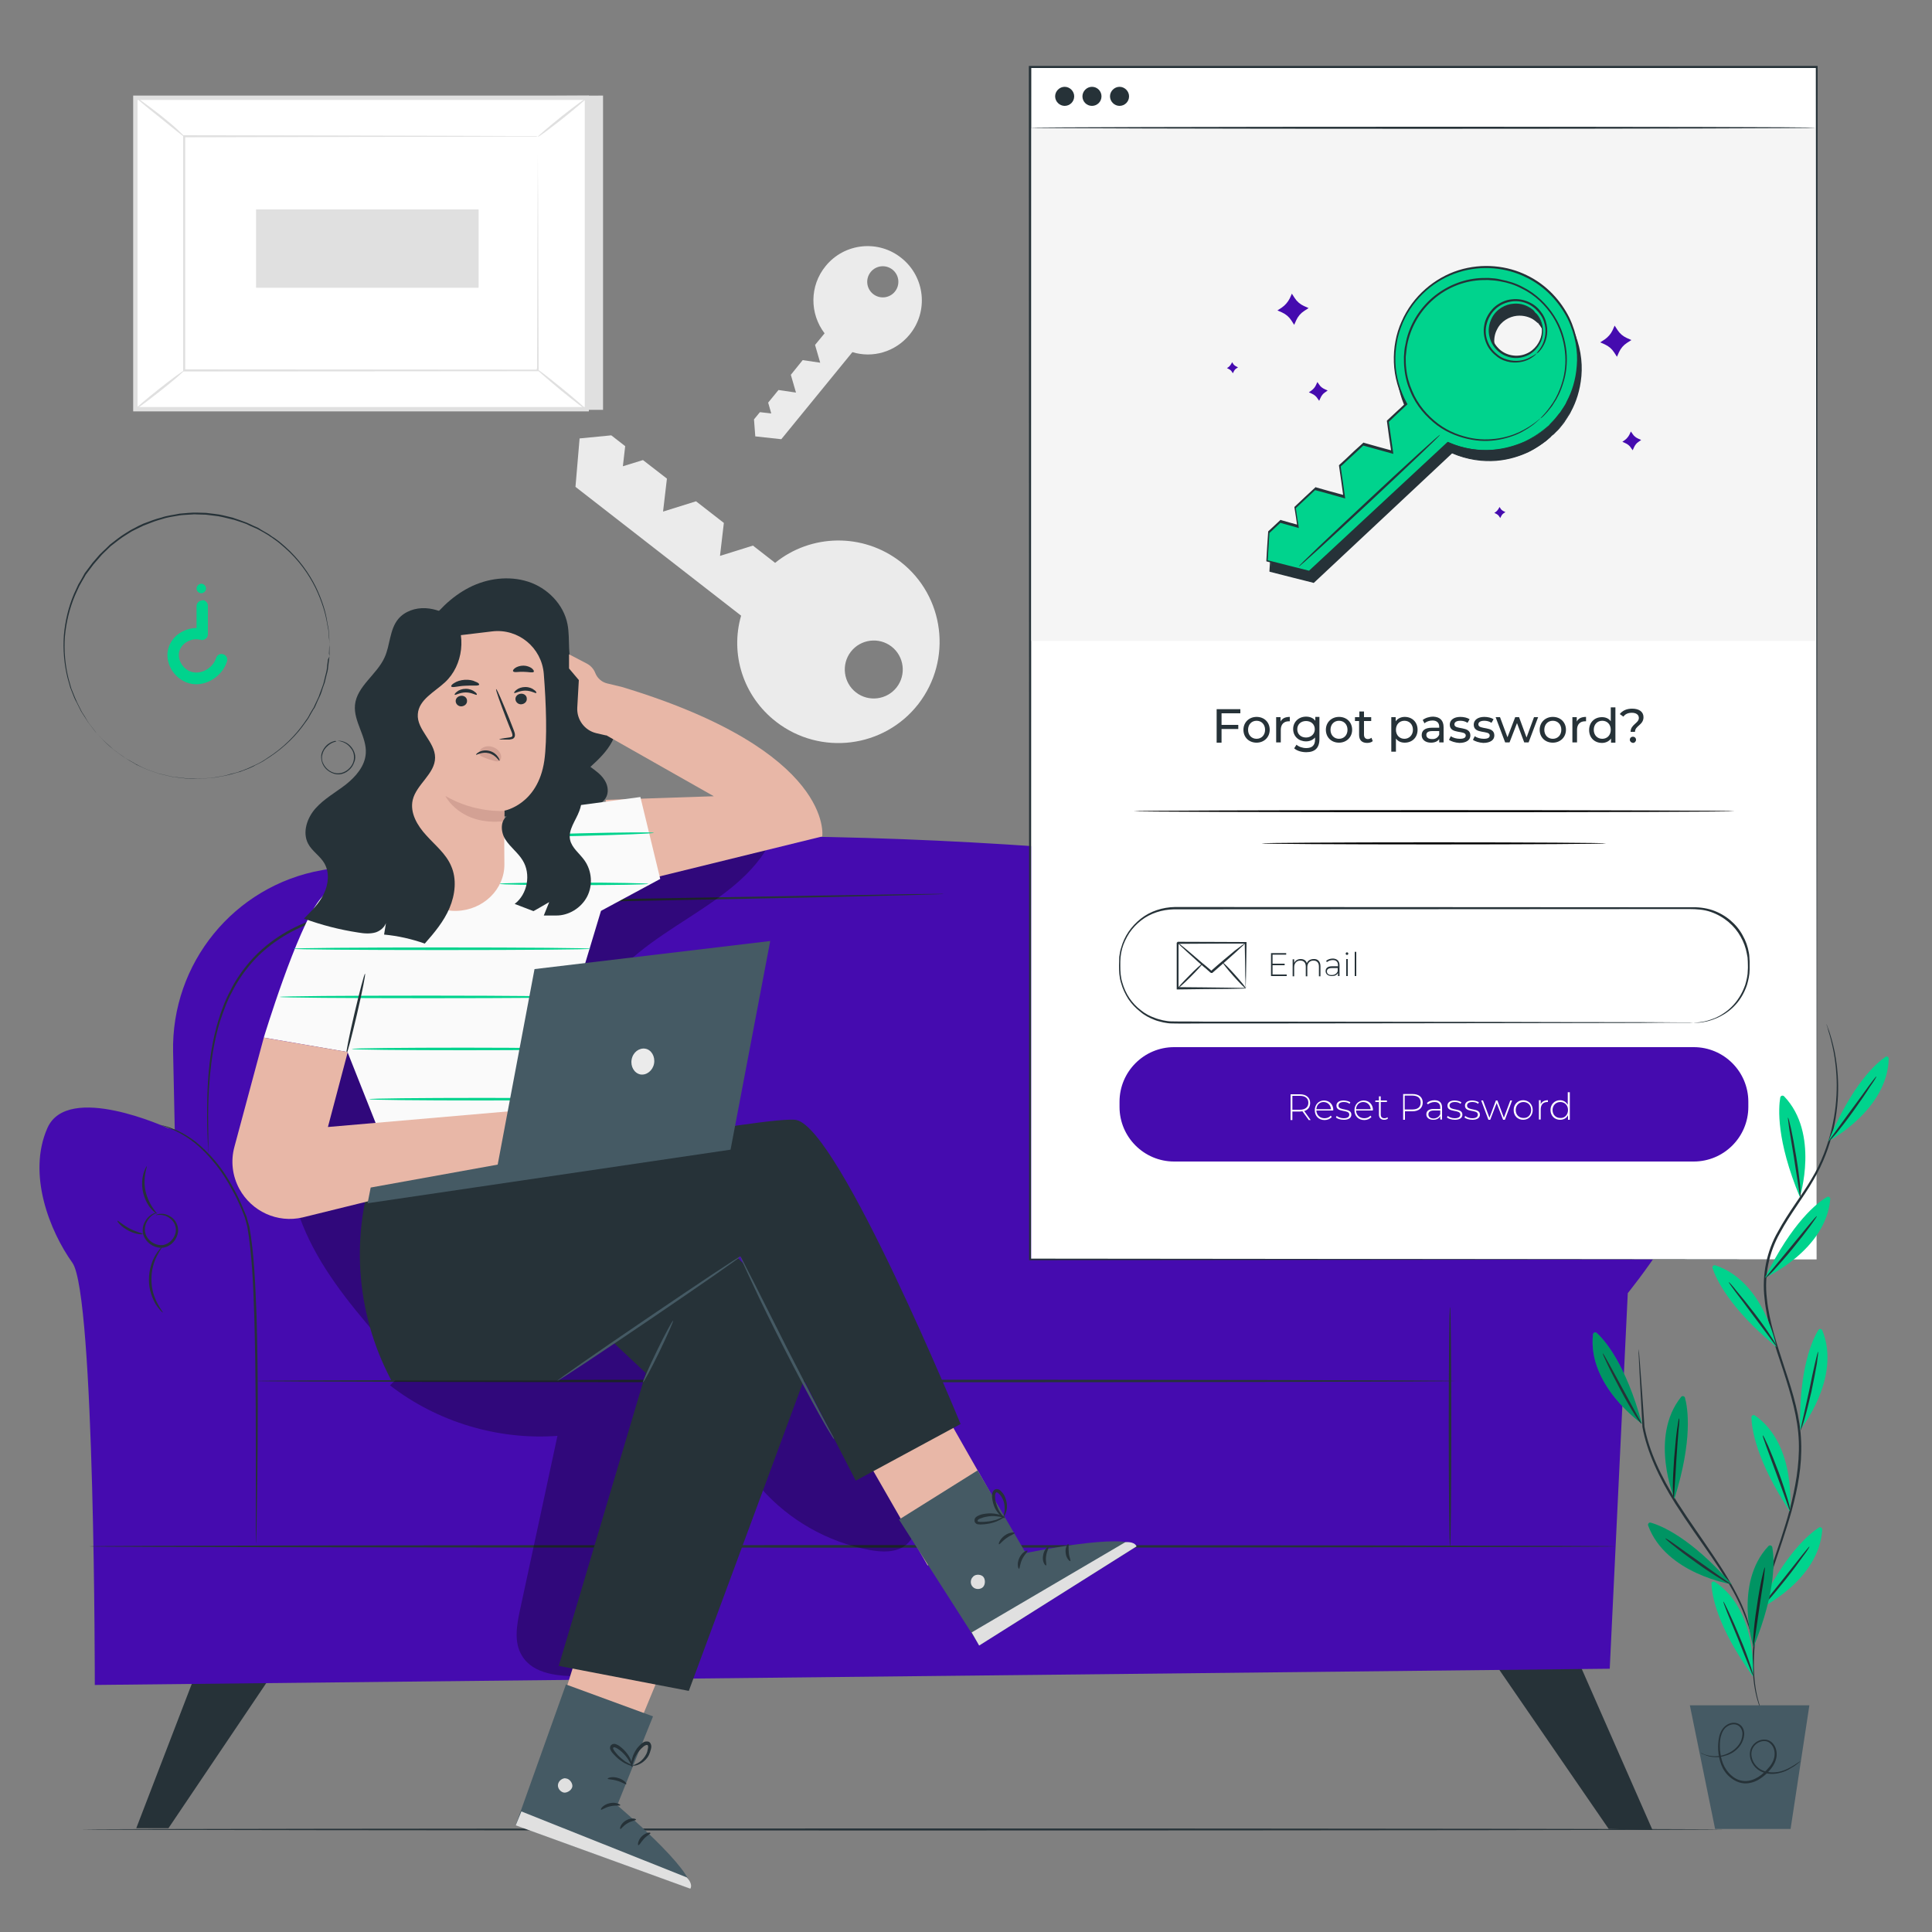 <?xml version="1.0" encoding="utf-8"?>
<!-- Generator: Adobe Illustrator 25.4.0, SVG Export Plug-In . SVG Version: 6.00 Build 0)  -->
<svg version="1.1" xmlns="http://www.w3.org/2000/svg" xmlns:xlink="http://www.w3.org/1999/xlink" x="0px" y="0px"
	 viewBox="0 0 750 750" style="enable-background:new 0 0 750 750;" xml:space="preserve">
<rect x="0" y="0" width="750" height="750" fill="#808080" stroke="none"/>
<style type="text/css">
	.st0{fill:#EBEBEB;}
	.st1{fill:#E0E0E0;}
	.st2{fill:#FFFFFF;}
	.st3{display:none;}
	.st4{display:inline;fill:#E0E0E0;}
	.st5{fill:#263238;}
	.st6{fill:#450BAF;}
	.st7{opacity:0.3;}
	.st8{fill:#E8B7A7;}
	.st9{fill:#FAFAFA;}
	.st10{fill:#00D38D;}
	.st11{fill:#455A64;}
	.st12{fill:#D3A194;}
	.st13{fill:#F5F5F5;}
	.st14{fill:none;stroke:#4E585D;stroke-width:1.477;stroke-miterlimit:10;}
	.st15{fill:none;}
</style>
<g id="Background_Complete">
	<g>
		<path class="st0" d="M301.3,280.2c17.2,13.3,41.9,10.2,55.2-6.9c13.3-17.2,10.2-41.9-6.9-55.2c-14.7-11.4-34.9-10.8-48.7,0.4l0,0
			l-8.6-6.7l-12.8,4l1.5-12.8l-10.8-8.4l-12.8,4l1.5-12.8l-9.3-7.2l-7.8,2.4l0.9-7.8l-5.4-4.2l-12.3,1.2l-1.6,18.8l64.3,50
			C283.4,253.8,288.4,270.2,301.3,280.2z M348.1,266.8c-3.8,4.9-10.9,5.8-15.8,2c-4.9-3.8-5.8-10.9-2-15.8c3.8-4.9,10.9-5.8,15.8-2
			C351,254.8,351.9,261.9,348.1,266.8z"/>
	</g>
	<g>
		<path class="st0" d="M353.1,129.9c7.4-9,6-22.3-3-29.6c-9-7.4-22.3-6-29.6,3c-6.3,7.7-6.2,18.5-0.4,26.1l0,0l-3.7,4.5l2,6.9
			l-6.8-1l-4.6,5.7l2,6.9l-6.8-1l-4,4.9l1.2,4.2L295,160l-2.3,2.8l0.5,6.6l10.1,1.1l27.6-33.8C338.7,139.1,347.5,136.7,353.1,129.9z
			 M346.5,104.7c2.6,2.1,3,5.9,0.9,8.5c-2.1,2.6-5.9,3-8.5,0.9c-2.6-2.1-3-5.9-0.9-8.5C340.1,103,343.9,102.6,346.5,104.7z"/>
	</g>
	<g>
		<g>
			<polygon class="st1" points="234.1,37.1 234.1,159.1 58.9,159.1 52.5,38 			"/>
		</g>
		<g>
			
				<rect x="79.7" y="10.8" transform="matrix(6.123234e-17 -1 1 6.123234e-17 41.763 238.59)" class="st2" width="120.9" height="175.3"/>
			<path class="st1" d="M228.6,159.7H51.7V37.1h176.9V159.7z M53.4,158H227V38.8H53.4V158z"/>
		</g>
		<g>
			<g>
				<rect x="71.5" y="53" class="st2" width="137.3" height="90.9"/>
			</g>
			<g>
				<g>
					<path class="st1" d="M208.8,53c0,0-0.2,0-0.7,0c-0.5,0-1.1,0-2,0c-1.7,0-4.3,0-7.5,0c-6.6,0-16.2,0.1-28.3,0.1
						c-24.2,0-58.5,0.1-98.8,0.2l0.4-0.4c0,27.8,0,58.5,0,90.9v0l-0.4-0.4c51.8,0,99.6,0.1,137.3,0.1l-0.3,0.3
						c0.1-27.7,0.1-50.3,0.2-66.1c0-7.9,0.1-14.1,0.1-18.3c0-2.1,0-3.7,0-4.8C208.8,53.6,208.8,53,208.8,53s0,0.5,0,1.6
						c0,1.1,0,2.7,0,4.7c0,4.2,0,10.3,0.1,18.2c0,15.8,0.1,38.6,0.2,66.3l0,0.3l-0.3,0c-37.8,0-85.5,0.1-137.3,0.1l-0.4,0v-0.4v0
						c0-32.3,0-63.1,0-90.9l0-0.4l0.4,0c40.5,0.1,74.8,0.1,99.1,0.2c12.1,0,21.6,0.1,28.2,0.1c3.2,0,5.7,0,7.5,0c0.8,0,1.5,0,1.9,0
						C208.6,53,208.8,53,208.8,53z"/>
				</g>
			</g>
		</g>
		<g>
			<g>
				<path class="st1" d="M52.5,37.6c0.1-0.1,1.2,0.7,3,2c1.8,1.3,4.2,3.1,6.9,5.2c2.6,2.1,5,4.1,6.6,5.6c1.6,1.5,2.6,2.5,2.5,2.6
					c-0.2,0.2-4.4-3.3-9.6-7.5C56.6,41.3,52.4,37.8,52.5,37.6z"/>
			</g>
		</g>
		<g>
			<g>
				<path class="st1" d="M227.8,38c0.1,0.2-4,3.7-9.2,7.9c-5.2,4.1-9.6,7.4-9.8,7.2c-0.1-0.2,4-3.7,9.2-7.9
					C223.3,41,227.7,37.8,227.8,38z"/>
			</g>
		</g>
		<g>
			<g>
				<path class="st2" d="M227.7,158.9c-6.5-5.3-13-10.6-19.5-15.8"/>
			</g>
			<g>
				<g>
					<path class="st1" d="M208.1,143.1c0.2-0.2,4.6,3.2,10,7.6c5.4,4.4,9.6,8.1,9.5,8.3c-0.2,0.2-4.6-3.2-10-7.6
						C212.2,146.9,208,143.2,208.1,143.1z"/>
				</g>
			</g>
		</g>
		<g>
			<g>
				<path class="st1" d="M52.5,158.9c-0.1-0.2,3.9-3.7,9.1-7.8c5.2-4.1,9.5-7.3,9.7-7.1c0.1,0.2-3.9,3.7-9.1,7.8
					C57,155.9,52.7,159.1,52.5,158.9z"/>
			</g>
		</g>
		<g>
			
				<rect x="127.4" y="53.3" transform="matrix(6.123234e-17 -1 1 6.123234e-17 46.096 239.103)" class="st1" width="30.4" height="86.4"/>
		</g>
	</g>
</g>
<g id="Background_Simple" class="st3">
	<path class="st4" d="M551.8,230.4c-25-24.8-61.9-37.2-96.9-32.4s-67.2,26.5-84.7,57.2c-8,14.1-13,29.7-20.1,44.3
		c-7,14.6-16.8,28.8-31.1,36.3c-25.2,13.3-56,2.9-84.3,5.9c-33.8,3.7-64.2,28.9-74.1,61.4c-0.2,0.8-0.5,1.6-0.7,2.5
		c-12.2,43.7,3.2,96.8,43.9,117l42.6,16.8c82.7,41,179.7,27.4,255.1-25.9c0.7-0.5,1.4-1,2.1-1.5c44.8-32.2,73.8-83.9,83.6-138.2
		C596.5,323.4,588.1,266.5,551.8,230.4z"/>
</g>
<g id="Floor">
	<g>
		<g>
			<path class="st5" d="M669.3,710.2c0,0.2-142.8,0.4-318.9,0.4c-176.2,0-319-0.2-319-0.4c0-0.2,142.8-0.4,319-0.4
				C526.4,709.8,669.3,710,669.3,710.2z"/>
		</g>
	</g>
</g>
<g id="Character">
	<g>
		<g>
			<g>
				<polygon class="st5" points="577.2,641.2 624.5,710 641.5,710.4 610.4,639.6 				"/>
			</g>
			<g>
				<polygon class="st5" points="77.9,644.7 52.9,709.7 65.4,709.7 109,645 				"/>
			</g>
			<g>
				<path class="st6" d="M67.2,408.5l1.8,84.1c0.3,11.9,9.8,21.5,21.7,21.7l470.7,10.5c12.5,0.3,22.7-9.8,22.7-22.2V401.3
					c0-29.9-22.1-55.2-51.7-59.3c-86.2-11.8-263.9-30.1-407.5-4.2C90.9,343.9,66.4,373.9,67.2,408.5z"/>
			</g>
			<g>
				<path class="st6" d="M65.1,437.9c0,0-38.8-17.9-46.7,0c-7.9,17.9,0.9,40,9.7,52.3c8.8,12.3,8.7,163.9,8.7,163.9l588.1-6.3
					l7-145.8c0,0,28.2-34.7,26.4-49.7s-25.6-36.8-52.9-14.4C578,460.3,570.9,507,570.9,507l-468.9,3.5
					C102.1,510.5,103.6,444.8,65.1,437.9z"/>
			</g>
			<g>
				<g>
					<path class="st5" d="M565,536.1c0,0.3-104.2,0.5-232.7,0.5c-128.5,0-232.7-0.2-232.7-0.5c0-0.3,104.2-0.5,232.7-0.5
						C460.8,535.6,565,535.8,565,536.1z"/>
				</g>
			</g>
			<g>
				<g>
					<path class="st5" d="M99.6,600.3c0,0,0-0.2-0.1-0.5c0-0.4,0-0.8-0.1-1.4c0-1.2-0.1-2.9-0.1-5.2c0-4.6,0-11.1,0-19.2
						c0-16.2,0.1-38.5-0.6-63.2c-0.4-12.3-0.9-24.1-2.7-34.6c-0.3-1.3-0.7-2.5-1-3.7c-0.5-1.2-0.9-2.4-1.4-3.5c-1-2.3-2-4.5-3.2-6.6
						c-2.2-4.2-4.6-7.9-7.2-11c-2.5-3.1-5.1-5.7-7.6-7.7c-2.5-2-4.9-3.4-6.9-4.4c-4-2-6.5-2.5-6.5-2.6c0,0,0.2,0,0.5,0.1
						c0.4,0.1,0.8,0.2,1.3,0.3c1.2,0.3,2.8,0.9,4.9,1.8c2.1,1,4.5,2.4,7,4.3c2.5,2,5.2,4.6,7.8,7.7c2.6,3.1,5.1,6.9,7.3,11.1
						c1.2,2.1,2.2,4.3,3.2,6.7c0.5,1.2,1,2.4,1.5,3.6c0.4,1.3,0.7,2.6,1.1,3.9c1.9,10.6,2.3,22.4,2.8,34.7c0.7,24.7,0.5,47,0.3,63.2
						c-0.1,8-0.2,14.5-0.3,19.1c0,2.2-0.1,3.9-0.1,5.2c0,0.5,0,1,0,1.4C99.7,600.1,99.6,600.3,99.6,600.3z"/>
				</g>
			</g>
			<g>
				<g>
					<path class="st5" d="M60.5,471.7c0,0,0.5-0.4,1.6-0.5c1.1-0.1,2.7,0.1,4.3,1.2c0.8,0.6,1.6,1.3,2.1,2.4c0.5,1,0.8,2.3,0.6,3.6
						c-0.4,2.6-2.4,5.3-5.5,5.9c-3.1,0.5-5.9-1.2-7.3-3.5c-0.7-1.1-1-2.4-0.9-3.5c0-1.2,0.4-2.2,0.9-3.1c0.9-1.7,2.3-2.7,3.2-3.1
						c1-0.4,1.6-0.4,1.6-0.4c0,0.1-0.5,0.2-1.4,0.7c-0.9,0.5-2,1.5-2.8,3.1c-0.8,1.6-1,3.9,0.2,5.8c1.2,1.9,3.7,3.4,6.3,3
						c2.6-0.5,4.4-2.8,4.8-5c0.4-2.3-0.8-4.3-2.2-5.3c-1.4-1.1-2.9-1.4-3.9-1.4C61.1,471.6,60.5,471.8,60.5,471.7z"/>
				</g>
			</g>
			<g>
				<g>
					<path class="st5" d="M63.2,509.5c-0.1,0.1-1.3-1-2.7-3.1c-1.3-2.2-2.7-5.6-2.7-9.5c0-4,1.2-7.4,2.5-9.6
						c1.3-2.2,2.5-3.3,2.6-3.2c0.1,0.1-0.9,1.3-2,3.5c-1.1,2.2-2.2,5.5-2.1,9.3c0,3.8,1.2,7,2.4,9.2
						C62.3,508.2,63.3,509.4,63.2,509.5z"/>
				</g>
			</g>
			<g>
				<g>
					<path class="st5" d="M57,452.7c0.1,0.1-0.3,1.1-0.6,2.9c-0.3,1.7-0.5,4.2,0.1,6.8c0.6,2.6,1.7,4.8,2.7,6.3
						c1,1.5,1.8,2.3,1.7,2.4c-0.1,0.1-1.1-0.5-2.3-1.9c-1.2-1.4-2.5-3.7-3.1-6.5c-0.6-2.8-0.3-5.4,0.2-7.2
						C56.3,453.6,56.9,452.7,57,452.7z"/>
				</g>
			</g>
			<g>
				<g>
					<path class="st5" d="M45.6,473.9c0.2-0.2,2,1.6,4.7,3c2.7,1.4,5.2,1.9,5.1,2.1c0,0.3-2.7,0.3-5.6-1.3
						C46.9,476.2,45.3,474,45.6,473.9z"/>
				</g>
			</g>
			<g>
				<g>
					<path class="st5" d="M627.1,600.3c0,0.3-132.6,0.5-296.2,0.5c-163.6,0-296.3-0.2-296.3-0.5c0-0.3,132.6-0.5,296.3-0.5
						C494.4,599.8,627.1,600,627.1,600.3z"/>
				</g>
			</g>
			<g>
				<g>
					<path class="st5" d="M562.9,507.4c0.3,0,0.5,20.8,0.5,46.4c0,25.6-0.2,46.4-0.5,46.4c-0.3,0-0.5-20.8-0.5-46.4
						C562.4,528.2,562.6,507.4,562.9,507.4z"/>
				</g>
			</g>
			<g>
				<g>
					<path class="st5" d="M366.5,347c0,0-0.3,0-0.9,0.1c-0.6,0-1.5,0.1-2.7,0.1c-2.4,0.1-5.9,0.2-10.3,0.3c-9,0.2-21.9,0.5-37.8,0.9
						c-32,0.6-76,1.5-124.7,2.5c-12.2,0.3-24.1,0.3-35.5,1c-11.4,0.8-22.5,2.4-32.4,5.9c-9.9,3.4-18.5,9.1-24.6,16.1
						c-3,3.5-5.6,7.3-7.5,11.1c-2.1,3.8-3.4,7.8-4.7,11.5c-2.3,7.6-3.3,14.8-3.9,21.1c-0.6,6.3-0.7,11.8-0.7,16.2
						c0,4.5,0.1,7.9,0.1,10.3c0,1.1,0,2,0.1,2.7c0,0.6,0,0.9,0,0.9s0-0.3-0.1-0.9c0-0.6-0.1-1.5-0.2-2.7c-0.1-2.3-0.3-5.8-0.3-10.3
						c0-4.5,0-9.9,0.5-16.3c0.5-6.3,1.5-13.5,3.8-21.2c1.2-3.8,2.6-7.8,4.7-11.7c1.9-3.9,4.5-7.7,7.6-11.3
						c6.2-7.2,14.9-13,24.9-16.4c10-3.6,21.1-5.2,32.6-6c11.5-0.8,23.4-0.7,35.6-1c48.7-0.9,92.8-1.6,124.7-2.2
						c15.9-0.2,28.8-0.4,37.8-0.6c4.4,0,7.9-0.1,10.3-0.1c1.1,0,2,0,2.7,0C366.2,347,366.5,347,366.5,347z"/>
				</g>
			</g>
			<g>
				<g>
					<path class="st5" d="M216,412.5c0,0.1-0.6,0.3-1.6,1.1c-1,0.7-2.2,2.1-3,4.1c-0.7,2-0.7,4.9,1.1,7.1c1.7,2.2,4.9,3.8,8.1,3
						c3.2-0.8,5.4-3.6,5.9-6.4c0.6-2.8-0.7-5.4-2.3-6.8c-1.6-1.5-3.3-2.1-4.5-2.4c-1.2-0.2-1.9-0.1-1.9-0.2c0,0,0.7-0.3,2-0.2
						c1.3,0.1,3.2,0.7,4.9,2.2c0.9,0.8,1.7,1.8,2.2,3.1c0.5,1.3,0.7,2.8,0.5,4.4c-0.5,3.1-2.9,6.3-6.5,7.2c-3.7,0.8-7.2-1-9.1-3.5
						c-1-1.3-1.5-2.7-1.6-4.1c-0.1-1.4,0.2-2.7,0.6-3.8c0.9-2.2,2.3-3.6,3.4-4.2C215.3,412.6,216,412.5,216,412.5z"/>
				</g>
			</g>
			<g>
				<g>
					<path class="st5" d="M207.9,462.1c-0.1,0-0.8-2.1-1.5-5.7c-0.6-3.5-1.2-8.7,0.3-14.1c1.5-5.5,5.1-9.5,8.2-11.4
						c1.6-0.9,3-1.4,4-1.6c1-0.2,1.6-0.2,1.6-0.1c0.1,0.2-2.3,0.4-5.2,2.4c-2.9,1.9-6.2,5.8-7.7,11c-1.4,5.2-1,10.2-0.6,13.7
						C207.6,459.8,208.1,462,207.9,462.1z"/>
				</g>
			</g>
			<g>
				<g>
					<path class="st5" d="M214.9,383c0.1,0.1-1.4,1.4-2.8,4.2c-1.4,2.7-2.6,7.1-1.6,11.7c1.1,4.6,4.1,8,6.5,9.9
						c2.5,1.9,4.4,2.4,4.4,2.6c0,0.1-0.5,0-1.4-0.3c-0.9-0.3-2.1-0.8-3.4-1.7c-2.7-1.7-6-5.3-7.1-10.2c-1.1-4.9,0.3-9.5,2-12.3
						c0.8-1.4,1.7-2.4,2.3-3C214.5,383.2,214.9,382.9,214.9,383z"/>
				</g>
			</g>
			<g>
				<g>
					<path class="st5" d="M213.2,421.3c0,0.3-4.8,0.4-10.4,2.3c-5.6,1.8-9.5,4.7-9.7,4.4c-0.2-0.2,3.6-3.4,9.4-5.3
						C208.2,420.7,213.2,421,213.2,421.3z"/>
				</g>
			</g>
			<g class="st7">
				<g>
					<path d="M151.4,537.8c18.3,14.2,41.9,21.3,65,19.6c-4.8,22.5-9.7,45-14.5,67.4c-1.3,6-2.5,12.7,0.7,17.9
						c4.4,7.4,14.6,8.1,23.2,8c9.6-0.1,19.6-0.4,28-4.8c12-6.3,18.5-19.6,23.2-32.3c4.7-12.7,8.7-26.4,18.3-36
						c10.9,12.5,26.1,21.1,42.3,24.1c4.8,0.9,10.2,1.1,14-1.9c3.8-3,4.9-8.5,3.9-13.2c-1-4.7-3.6-8.9-6.3-13
						c-9.3-14.5-18.7-28.9-28-43.4c-3.8-5.9-7.9-12.1-14.3-14.9c-5-2.2-10.7-2-16.2-1.7c-45.7,2.7-91.1,9.5-135.5,20.5"/>
				</g>
			</g>
			<g class="st7">
				<g>
					<path d="M300.9,322.7c-11.3,29.9-53.6,36.8-68.4,65.1c-14.7,28,3.5,65.1-11.6,92.9c-5.6,10.3-15.2,18-20.7,28.3
						c-3.7,7-5.6,15.3-11.5,20.4c-6.9,6-17.6,5.9-26,2c-8.3-3.9-14.7-10.9-20.6-17.9c-11.1-13.2-21.5-27.4-26.7-43.8
						c-8.9-28.3-0.7-60.2,17.2-83.8c17.9-23.6,44.5-39.5,72.5-49s57.7-13.1,87.2-15.9"/>
				</g>
			</g>
		</g>
		<g>
			<g>
				<path class="st5" d="M165,244c4.4-6.5,10.1-12.3,17.1-15.9c7-3.6,15.4-4.7,22.9-2.3c7.5,2.4,13.8,8.8,15.3,16.5
					c1.2,6.1-0.4,13,2.7,18.4c3.6,6.2,12.4,8.2,15.5,14.7c1.9,3.9,1.1,8.7-0.9,12.5c-2,3.8-5.2,6.9-8.4,9.8c1.9,1.4,3.9,2.8,5.2,4.7
					c1.4,1.9,2,4.5,1.1,6.7c-1,2.3-3.4,3.6-5.7,4.6c-10.6,4.5-22.6,5.6-33.8,3.2c-3-0.7-6.5-1.5-9,0.4"/>
			</g>
			<g>
				<path class="st8" d="M241.5,266.7l-6.2,18.7l41.8,23.7l-42,1.4l3.1,34.1l81-19.9C319.2,324.7,324.1,291.7,241.5,266.7l-5.8-1.4
					c-2.1-0.5-3.8-2-4.6-4l0,0c-0.6-1.6-1.8-2.9-3.3-3.7l-6.9-3.6l0,5.5l3.8,4.5l-0.6,10.6c-0.3,4.7,2.8,8.9,7.3,10l3.9,0.9"/>
			</g>
			<g>
				<g>
					<g>
						<path class="st9" d="M149.9,334.4c-1.7,0-17.1,3.7-25.9,15c-8.8,11.2-21.6,53.4-21.6,53.4l32.5,5.6l14,35.3
							c0,0,83.1-10.9,78.7-15.3c-4.4-4.4-13.5-11.1-13.5-11.1l19.2-63.7l23-12.4l-7.7-31.8l-46.2,6.2L149.9,334.4z"/>
					</g>
					<g>
						<g>
							<path class="st10" d="M229.4,368.3c0,0.3-25.9,0.5-57.8,0.5c-32,0-57.8-0.2-57.8-0.5s25.9-0.5,57.8-0.5
								C203.5,367.8,229.4,368,229.4,368.3z"/>
						</g>
					</g>
					<g>
						<g>
							<path class="st10" d="M224.2,387c0,0.3-25.9,0.5-57.8,0.5c-32,0-57.8-0.2-57.8-0.5c0-0.3,25.9-0.5,57.8-0.5
								C198.3,386.5,224.2,386.8,224.2,387z"/>
						</g>
					</g>
					<g>
						<g>
							<path class="st10" d="M224.2,407.2c0,0.3-19.6,0.5-43.8,0.5c-24.2,0-43.8-0.2-43.8-0.5c0-0.3,19.6-0.5,43.8-0.5
								C204.6,406.7,224.2,407,224.2,407.2z"/>
						</g>
					</g>
					<g>
						<g>
							<path class="st10" d="M230.9,426.7c0,0.3-19.6,0.5-43.8,0.5c-24.2,0-43.8-0.2-43.8-0.5c0-0.3,19.6-0.5,43.8-0.5
								C211.3,426.2,230.9,426.4,230.9,426.7z"/>
						</g>
					</g>
					<g>
						<g>
							<path class="st10" d="M251.7,343.1c0,0.3-13,0.5-28.9,0.5c-16,0-28.9-0.2-28.9-0.5s13-0.5,28.9-0.5
								C238.7,342.6,251.7,342.9,251.7,343.1z"/>
						</g>
					</g>
					<g>
						<g>
							<path class="st10" d="M253.8,323.3c0,0.3-12.9,0.8-28.8,1.2c-15.9,0.4-28.8,0.5-28.8,0.2c0-0.3,12.9-0.8,28.8-1.2
								C240.8,323.1,253.8,323,253.8,323.3z"/>
						</g>
					</g>
				</g>
				<g>
					<g>
						<path class="st5" d="M141.7,378c0.3,0.1-1.1,7.1-3.1,15.6c-2,8.6-3.8,15.5-4.1,15.4c-0.3-0.1,1.1-7.1,3.1-15.6
							C139.6,384.9,141.4,378,141.7,378z"/>
					</g>
				</g>
			</g>
			<g>
				<g>
					<polygon class="st8" points="232.1,616.7 207.9,693.1 237.1,696 264.5,629.7 					"/>
				</g>
				<g>
					<g>
						<g>
							<path class="st11" d="M253.5,666.3l-13.9,34.5c0,0,30.4,25.7,28.4,32.3l-67.8-24.6l19.5-54.6L253.5,666.3z"/>
						</g>
						<g>
							<g>
								<path class="st1" d="M219.7,690.3c-1.4-0.1-2.9,1-3.1,2.5c-0.2,1.4,1,2.9,2.4,3.1c1.4,0.1,3.2-1.2,3.2-2.6
									c0-1.4-1.4-3.1-2.9-2.9"/>
							</g>
						</g>
						<g>
							<path class="st1" d="M200.2,708.6l2.2-5.4l64.2,25.6c0,0,2.5,2.4,1.4,4.4L200.2,708.6z"/>
						</g>
						<g>
							<g>
								<path class="st5" d="M240.8,700.8c-0.1,0.3-1.8-0.1-3.9,0.4c-2,0.4-3.4,1.6-3.6,1.3c-0.3-0.2,0.9-2,3.4-2.5
									C239.1,699.4,241,700.6,240.8,700.8z"/>
							</g>
						</g>
						<g>
							<g>
								<path class="st5" d="M246.9,706.4c0,0.3-1.7,0.4-3.3,1.4c-1.7,0.9-2.5,2.4-2.8,2.2c-0.3-0.1,0.1-2.1,2.2-3.3
									C245,705.5,247,706,246.9,706.4z"/>
							</g>
						</g>
						<g>
							<g>
								<path class="st5" d="M247.8,716.3c-0.3,0-0.2-1.9,1.3-3.4c1.5-1.5,3.3-1.7,3.4-1.3c0.1,0.3-1.3,0.9-2.5,2.2
									C248.8,715.1,248.2,716.4,247.8,716.3z"/>
							</g>
						</g>
						<g>
							<g>
								<path class="st5" d="M243.1,692.6c-0.2,0.3-1.6-0.8-3.5-1.3c-1.9-0.6-3.6-0.5-3.7-0.8c-0.1-0.3,1.8-1,4-0.3
									C242.2,690.8,243.4,692.4,243.1,692.6z"/>
							</g>
						</g>
					</g>
					<g>
						<g>
							<path class="st5" d="M245.8,685.6c0,0.1-1.4-0.1-3.4-1.2c-1-0.6-2.1-1.3-3.2-2.4c-0.5-0.5-1.1-1.1-1.6-1.7
								c-0.2-0.3-0.5-0.7-0.7-1.2c-0.2-0.5-0.1-1.4,0.5-1.8c0.5-0.4,1.2-0.4,1.7-0.2c0.5,0.2,0.9,0.4,1.2,0.6c0.7,0.5,1.3,1,1.8,1.5
								c1.1,1.1,1.9,2.2,2.4,3.2c1,2,1.1,3.5,1,3.5c-0.2,0.1-0.6-1.3-1.7-3c-0.6-0.9-1.4-1.9-2.4-2.8c-0.5-0.5-1.1-0.9-1.7-1.3
								c-0.7-0.4-1.3-0.7-1.6-0.4c-0.1,0.1-0.1,0.1-0.1,0.4c0.1,0.3,0.3,0.5,0.5,0.9c0.5,0.6,0.9,1.2,1.4,1.7c1,1,2,1.8,2.8,2.4
								C244.6,684.9,245.9,685.5,245.8,685.6z"/>
						</g>
					</g>
					<g>
						<g>
							<path class="st5" d="M245.2,685.9c-0.1,0-0.4-1.4,0.3-3.6c0.3-1.1,0.9-2.3,1.8-3.6c0.5-0.6,1-1.2,1.6-1.7
								c0.6-0.5,1.4-1.2,2.8-0.9c0.7,0.2,1,0.9,1.1,1.5c0.1,0.5,0,0.9-0.1,1.4c-0.2,0.8-0.5,1.6-0.8,2.3c-0.7,1.4-1.8,2.4-2.7,3
								c-2,1.3-3.5,1.2-3.5,1.1c-0.1-0.2,1.3-0.4,3-1.7c0.8-0.7,1.6-1.6,2.2-2.8c0.3-0.6,0.5-1.3,0.6-2c0.2-0.8,0.1-1.4-0.2-1.5
								c-0.3-0.1-1.1,0.2-1.6,0.7c-0.6,0.5-1.1,1-1.5,1.5c-0.9,1.1-1.5,2.2-1.9,3.2C245.5,684.6,245.4,686,245.2,685.9z"/>
						</g>
					</g>
				</g>
			</g>
			<g>
				<g>
					<polygon class="st8" points="324,544.9 360.1,607.7 389.7,588.7 353.4,525 					"/>
				</g>
				<g>
					<g>
						<g>
							<path class="st11" d="M379.5,570.8l18.7,32.1c0,0,38.9-8.2,43-2.6l-61,38.4L349,589.9L379.5,570.8z"/>
						</g>
						<g>
							<g>
								<path class="st1" d="M377.6,612.2c-1,1.1-1,2.9,0.1,3.9c1,1,2.9,1,3.9,0c1-1,1-3.3-0.1-4.2c-1.1-0.9-3.3-0.8-4,0.5"/>
							</g>
						</g>
						<g>
							<path class="st1" d="M380.1,638.8l-2.9-5.1l59.6-35c0,0,3.5-0.5,4.4,1.6L380.1,638.8z"/>
						</g>
						<g>
							<g>
								<path class="st5" d="M398.9,602c0.2,0.3-1.2,1.4-2.1,3.3c-0.9,1.9-0.9,3.6-1.2,3.7c-0.3,0.1-1-1.9,0.1-4.2
									C396.8,602.4,398.8,601.7,398.9,602z"/>
							</g>
						</g>
						<g>
							<g>
								<path class="st5" d="M407,600.6c0.3,0.2-0.7,1.6-0.9,3.5c-0.3,1.9,0.3,3.4,0,3.6c-0.3,0.2-1.6-1.4-1.2-3.7
									C405.2,601.5,406.8,600.3,407,600.6z"/>
							</g>
						</g>
						<g>
							<g>
								<path class="st5" d="M415.5,606c-0.2,0.2-1.6-1-1.8-3.1c-0.3-2.1,0.7-3.6,1-3.5c0.3,0.1,0,1.6,0.2,3.3
									C415,604.4,415.8,605.8,415.5,606z"/>
							</g>
						</g>
						<g>
							<g>
								<path class="st5" d="M393.9,595.1c0,0.4-1.6,0.8-3.2,2c-1.6,1.1-2.6,2.5-2.9,2.4c-0.3-0.1,0.3-2,2.2-3.4
									C391.9,594.7,393.9,594.8,393.9,595.1z"/>
							</g>
						</g>
					</g>
					<g>
						<g>
							<path class="st5" d="M390,588.7c0.1,0.1-1,1-3.1,1.9c-1,0.4-2.3,0.8-3.8,1c-0.7,0.1-1.5,0.2-2.3,0.2c-0.4,0-0.8,0-1.4-0.1
								c-0.5-0.1-1.2-0.8-1.1-1.5c0-0.7,0.4-1.2,0.9-1.5c0.4-0.3,0.9-0.4,1.2-0.6c0.8-0.3,1.6-0.4,2.3-0.5c1.5-0.2,2.9-0.1,4,0.1
								c2.2,0.4,3.4,1.2,3.4,1.4c-0.1,0.2-1.3-0.3-3.5-0.5c-1.1-0.1-2.3-0.1-3.7,0.2c-0.7,0.1-1.4,0.3-2.1,0.6
								c-0.8,0.2-1.3,0.6-1.3,1c0,0.1,0,0.2,0.3,0.3c0.2,0.1,0.6,0.1,1,0.1c0.8,0,1.5,0,2.2-0.1c1.4-0.1,2.6-0.4,3.7-0.7
								C388.7,589.2,389.9,588.5,390,588.7z"/>
						</g>
					</g>
					<g>
						<g>
							<path class="st5" d="M389.9,589.4c-0.1,0.1-1.3-0.6-2.7-2.4c-0.7-0.9-1.3-2.1-1.7-3.6c-0.2-0.7-0.3-1.5-0.4-2.3
								c0-0.8-0.1-1.9,1-2.8c0.6-0.4,1.4-0.2,1.8,0c0.5,0.3,0.7,0.6,1,0.9c0.6,0.6,1,1.3,1.3,2.1c0.6,1.4,0.8,2.8,0.7,4
								c-0.2,2.3-1.2,3.5-1.3,3.4c-0.2-0.1,0.5-1.3,0.4-3.4c0-1-0.2-2.3-0.8-3.5c-0.3-0.6-0.7-1.2-1.2-1.7c-0.5-0.6-1.1-1-1.3-0.7
								c-0.3,0.2-0.5,1-0.4,1.7c0,0.7,0.1,1.5,0.3,2.1c0.3,1.3,0.8,2.5,1.3,3.4C389,588.3,390,589.2,389.9,589.4z"/>
						</g>
					</g>
				</g>
			</g>
			<g>
				<g>
					<path class="st5" d="M216.4,536l71-48.3l44.8,87.1l40.7-22c0,0-46.9-114.3-63.7-118c-9.4-2.1-117.5,18.6-117.5,18.6l-12.1-6.1
						l-30.6-3.7l-2,4.9c-10.8,27.3-9.6,58,3.4,84.4l1.5,3H216.4z"/>
				</g>
				<g>
					<path class="st5" d="M191.5,475.7c0.5,2.4,59.2,57.3,59.2,57.3l-33.8,113.7l50.5,9.7l50.7-137l-92.7-90.9l-42.3,17.8
						L191.5,475.7z"/>
				</g>
				<g>
					<g>
						<path class="st11" d="M287.4,487.8c0.2,0.2-15.6,11.2-35.2,24.5c-19.6,13.3-35.6,23.9-35.8,23.7c-0.2-0.2,15.6-11.2,35.2-24.5
							C271.2,498.2,287.2,487.5,287.4,487.8z"/>
					</g>
				</g>
				<g>
					<g>
						<path class="st11" d="M323.8,558.7c-0.1,0-0.7-0.9-1.7-2.6c-1.1-1.7-2.5-4.3-4.3-7.4c-3.5-6.3-8.2-15.1-13.2-24.9
							c-5-9.8-9.4-18.8-12.4-25.3c-1.5-3.3-2.8-5.9-3.6-7.8c-0.8-1.8-1.2-2.9-1.2-2.9c0.1,0,0.6,0.9,1.5,2.7c1,2,2.3,4.5,3.9,7.6
							c3.3,6.6,7.8,15.4,12.7,25.2c5,9.8,9.6,18.6,12.9,25c1.6,3.1,3,5.6,4,7.5C323.4,557.6,323.9,558.6,323.8,558.7z"/>
					</g>
				</g>
				<g>
					<g>
						<path class="st11" d="M261.3,512.7c0.2,0.1-2.2,5.6-5.4,12.2c-3.2,6.6-6.1,11.9-6.3,11.7c-0.2-0.1,2.2-5.6,5.4-12.2
							C258.2,517.8,261.1,512.5,261.3,512.7z"/>
					</g>
				</g>
			</g>
			<g>
				<path class="st8" d="M102.4,402.8L91,445.2c-1.5,5.5-0.8,11.3,1.9,16.3l0,0c4.8,8.8,14.8,13.4,24.6,11.1l90.9-22.4l-9.5-18.9
					l-71.6,6.2l7.7-29.1L102.4,402.8z"/>
			</g>
			<g>
				<g>
					<polygon class="st11" points="142.7,467.1 143.9,461 193.2,452.1 207.5,376.2 299,365.3 283.6,446.3 					"/>
				</g>
				<g>
					<path class="st0" d="M248.6,417.1c-2.4-0.5-3.9-3.1-3.4-5.8c0.5-2.8,2.9-4.6,5.3-4.2s3.9,3.1,3.4,5.8
						C253.4,415.6,251,417.5,248.6,417.1z"/>
				</g>
			</g>
			<g>
				<g>
					<g>
						<g>
							<g>
								<g>
									<g>
										<path class="st8" d="M156.1,249.3l0.2,5.5l2.1,82.2c0.2,9.5,8.6,16.9,18.9,16.6h0c10.3-0.3,18.6-8.4,18.5-18.1
											c-0.1-10.1,0-20.8,0-20.8s13-2.3,15.5-19.4c1.2-8.5,0.7-22.4-0.2-33.7c-0.8-10.2-9.9-17.7-20-16.5L156.1,249.3z"/>
									</g>
								</g>
							</g>
						</g>
					</g>
					<g>
						<g>
							<g>
								<g>
									<g>
										<g>
											<path class="st5" d="M204.5,271.2c0.1,1.2-0.9,2.1-2.1,2.2c-1.2,0.1-2.2-0.8-2.3-1.9c-0.1-1.2,0.9-2.1,2.1-2.2
												C203.4,269.2,204.5,270,204.5,271.2z"/>
										</g>
									</g>
								</g>
							</g>
						</g>
						<g>
							<g>
								<g>
									<g>
										<g>
											<g>
												<path class="st5" d="M208.2,269c-0.3,0.3-1.9-0.9-4.3-0.9c-2.3,0-4.1,1.2-4.3,0.9c-0.1-0.1,0.1-0.6,0.9-1.2
													c0.7-0.6,2-1.1,3.4-1.1c1.5,0,2.7,0.5,3.4,1.1C208.1,268.3,208.3,268.8,208.2,269z"/>
											</g>
										</g>
									</g>
								</g>
							</g>
						</g>
					</g>
					<g>
						<g>
							<g>
								<g>
									<g>
										<g>
											<path class="st5" d="M181.3,272c0.1,1.2-0.9,2.1-2.1,2.2c-1.2,0.1-2.2-0.8-2.3-1.9c-0.1-1.2,0.9-2.1,2.1-2.2
												C180.3,270,181.3,270.9,181.3,272z"/>
										</g>
									</g>
								</g>
							</g>
						</g>
						<g>
							<g>
								<g>
									<g>
										<g>
											<g>
												<path class="st5" d="M185.1,269.7c-0.3,0.3-1.9-0.9-4.3-0.9c-2.3,0-4.1,1.2-4.3,0.9c-0.1-0.1,0.1-0.6,0.9-1.2
													c0.7-0.6,2-1.1,3.4-1.1c1.5,0,2.7,0.5,3.4,1.1C185,269,185.2,269.5,185.1,269.7z"/>
											</g>
										</g>
									</g>
								</g>
							</g>
						</g>
					</g>
					<g>
						<g>
							<g>
								<g>
									<g>
										<g>
											<path class="st5" d="M193.8,287c0-0.1,1.4-0.4,3.8-0.7c0.6-0.1,1.2-0.2,1.3-0.6c0.1-0.4-0.1-1.1-0.4-1.8
												c-0.6-1.4-1.2-3-1.8-4.5c-2.5-6.5-4.4-11.8-4.1-11.9c0.3-0.1,2.5,5.1,5.1,11.5c0.6,1.6,1.2,3.1,1.8,4.6
												c0.2,0.7,0.6,1.4,0.3,2.4c-0.2,0.5-0.6,0.8-1,0.9c-0.4,0.1-0.7,0.1-1,0.2C195.3,287.1,193.8,287.1,193.8,287z"/>
										</g>
									</g>
								</g>
							</g>
						</g>
					</g>
					<g>
						<g>
							<g>
								<g>
									<g>
										<path class="st12" d="M195.8,314.8c0,0-11.4,0.9-22.9-5.8c0,0,5.7,11.6,22.7,9.8L195.8,314.8z"/>
									</g>
								</g>
							</g>
						</g>
					</g>
					<g>
						<g>
							<g>
								<g>
									<g>
										<path class="st5" d="M186,265.8c-0.3,0.6-2.6,0.2-5.4,0.4c-2.8,0.1-5,0.9-5.4,0.3c-0.2-0.3,0.3-0.9,1.2-1.4
											c0.9-0.6,2.4-1.1,4-1.2c1.7-0.1,3.2,0.2,4.1,0.7C185.7,265,186.1,265.5,186,265.8z"/>
									</g>
								</g>
							</g>
						</g>
					</g>
					<g>
						<g>
							<g>
								<g>
									<g>
										<path class="st5" d="M207.2,260.8c-0.4,0.5-2,0-4,0c-1.9-0.1-3.6,0.4-4-0.2c-0.2-0.3,0.1-0.8,0.8-1.3
											c0.7-0.5,1.9-0.9,3.2-0.9c1.3,0,2.5,0.5,3.2,1C207.1,260,207.4,260.5,207.2,260.8z"/>
									</g>
								</g>
							</g>
						</g>
					</g>
					<g>
						<g>
							<path class="st12" d="M193.6,295.5c-0.7,0.2-1.4,0-2-0.2c-0.7-0.2-1.3-0.4-1.8-0.5c-0.5-0.2-1.1-0.4-1.8-0.7
								c-0.6-0.3-1.4-0.5-1.8-1.1c-0.4-0.5-0.3-1.5,0.6-2.3c0.9-0.8,2.6-1.4,4.5-0.7c1.9,0.6,3,2.1,3.2,3.3
								C194.7,294.5,194.2,295.3,193.6,295.5z"/>
						</g>
					</g>
					<g>
						<g>
							<path class="st5" d="M193.9,295.3c-0.2,0.2-1.4-2.2-4.1-2.9c-2.7-0.7-4.9,0.8-5,0.6c-0.1-0.1,0.3-0.6,1.2-1.1
								c0.9-0.5,2.4-0.8,4-0.4c1.6,0.4,2.7,1.4,3.3,2.3C193.9,294.6,194,295.2,193.9,295.3z"/>
						</g>
					</g>
				</g>
				<g>
					<path class="st5" d="M175.8,238.2c5.4,8.1,4.1,20.1-3.1,26.7c-4.1,3.8-10.1,6.7-10.5,12.3c-0.5,6.1,6.7,10.7,6.7,16.9
						c0,6.3-7.3,10.4-8.7,16.5c-1.1,5,1.8,9.9,5.3,13.7c3.4,3.8,7.6,7.1,9.6,11.8c2.3,5.1,1.6,11.2-0.6,16.4
						c-2.2,5.2-5.9,9.6-9.6,13.8c-5.1-1.8-10.4-3-15.8-3.5c0.3-2,0.7-4.1,1-6.1c0.1,2.4-1.9,4.4-4.1,5.2c-2.2,0.7-4.7,0.5-7,0.1
						c-7.2-1.1-14.2-2.9-21-5.4c2.9-2.9,5.9-5.9,7.7-9.6c1.8-3.7,2.3-8.3,0.2-11.9c-1.7-2.9-4.8-4.7-6.3-7.6
						c-2.3-4.4-0.4-10,2.9-13.7c3.3-3.7,7.8-6.2,11.7-9.2c3.9-3.1,7.5-7.2,7.8-12.2c0.4-6.4-4.8-12.3-4.2-18.7
						c0.7-7.3,8.5-11.8,11.5-18.5c2.2-4.8,1.9-10.8,5.3-14.9c2.5-3,6.6-4.4,10.6-4.2c3.9,0.2,7.7,1.8,11,3.9"/>
				</g>
				<g>
					<path class="st5" d="M197.2,316.6c-3.1,1.7-2.9,6.4-1,9.3c1.9,3,4.9,5.1,6.7,8.1c3.3,5.3,1.9,13.1-3.1,16.9l7.3,2.8l1.6-0.9
						l4.5-2.6l-2.1,5.2l4.7,0c4.9,0.1,9.8-2.9,12.1-7.3c2.3-4.4,1.9-10-1-14.1c-1.9-2.7-4.9-4.8-5.6-8c-0.8-3.9,2.2-7.4,3.6-11.2
						c2.4-6.2,0.2-13.9-5.1-17.8"/>
				</g>
			</g>
		</g>
	</g>
</g>
<g id="Speech_Bubble">
	<g>
		<g>
			<g>
				<g>
					<path class="st10" d="M79.4,233.1c0.7,0.4,1.3,1.1,1.3,2l0,11.1c0,0.7-0.3,1.4-0.9,1.8c-0.6,0.4-1.3,0.6-1.9,0.4
						c-1.8-0.5-3.7-0.2-5.4,0.8c-1.6,0.9-2.6,2.4-3,4c-0.3,1.6,0.1,3.3,1.1,4.8c1.1,1.6,2.8,2.8,4.6,3c3.6,0.6,7.6-2,8.7-5.6
						c0.4-1.2,1.6-1.8,2.8-1.4c1.2,0.4,1.8,1.6,1.4,2.8c-1.8,5.7-7.9,9.6-13.6,8.7c-3-0.5-5.7-2.3-7.5-4.9c-1.7-2.5-2.4-5.5-1.8-8.3
						c0.6-2.8,2.4-5.3,5-6.8c1.9-1.1,4-1.7,6.1-1.7l0-8.5c0-1.2,1-2.2,2.2-2.2C78.7,232.9,79.1,233,79.4,233.1z"/>
				</g>
			</g>
			<g>
				<g>
					<path class="st10" d="M76.3,228.5c0-1,0.8-1.8,1.8-1.9c1,0,1.8,0.8,1.9,1.8c0,1-0.8,1.8-1.8,1.9
						C77.2,230.3,76.3,229.5,76.3,228.5z"/>
				</g>
			</g>
		</g>
		<g>
			<g>
				<g>
					<path class="st5" d="M130.6,287.8c0,0.1-0.6,0.1-1.5,0.5c-0.9,0.4-2.1,1.2-3.1,2.6c-0.5,0.7-0.8,1.6-1,2.6
						c-0.1,1,0,2.1,0.6,3.1c1,2,3.3,3.8,6,3.6c2.6-0.2,4.8-2.2,5.5-4.3c0.4-1.1,0.4-2.2,0.2-3.2c-0.2-1-0.7-1.8-1.3-2.5
						c-1.1-1.4-2.4-2-3.4-2.3c-0.9-0.3-1.5-0.2-1.5-0.3c0,0,0.1,0,0.4,0c0.1,0,0.3,0,0.5,0c0.2,0,0.4,0,0.7,0.1
						c1,0.2,2.4,0.8,3.6,2.2c0.6,0.7,1.1,1.6,1.4,2.6c0.3,1,0.3,2.3-0.2,3.4c-0.4,1.2-1.1,2.3-2.1,3.1c-1,0.9-2.3,1.5-3.7,1.6
						c-1.4,0.1-2.8-0.4-3.9-1.1c-1.1-0.7-2-1.7-2.5-2.8c-0.5-1.1-0.7-2.3-0.6-3.4c0.1-1.1,0.6-2,1.1-2.8c1-1.5,2.4-2.3,3.3-2.6
						c0.2-0.1,0.5-0.1,0.6-0.2c0.2,0,0.3-0.1,0.5-0.1C130.4,287.8,130.6,287.8,130.6,287.8z"/>
				</g>
			</g>
			<g>
				<g>
					<path class="st5" d="M146.7,303.9c0,0-0.3,0.1-0.9,0.3c-0.6,0.2-1.3,0.7-1.9,1.7c-0.6,0.9-0.9,2.3-0.2,3.6
						c0.6,1.2,2.1,2.3,3.7,2.2c1.6-0.1,2.9-1.4,3.4-2.7c0.5-1.3,0-2.7-0.6-3.5c-0.7-0.8-1.5-1.3-2.1-1.4c-0.6-0.2-0.9-0.2-0.9-0.2
						c0,0,0.4-0.1,1,0c0.6,0.1,1.5,0.5,2.3,1.4c0.4,0.4,0.7,1,0.9,1.7c0.2,0.7,0.2,1.5-0.1,2.2c-0.5,1.5-1.9,2.9-3.8,3
						c-1.9,0.1-3.4-1.1-4.1-2.5c-0.3-0.7-0.4-1.5-0.3-2.2c0.1-0.7,0.4-1.3,0.7-1.8c0.7-1,1.5-1.5,2.1-1.7
						C146.4,303.8,146.7,303.9,146.7,303.9z"/>
				</g>
			</g>
			<g>
				<g>
					<g>
						<path class="st5" d="M127.9,254.8c0,0,0-0.3,0-0.8c0-0.6,0-1.4,0-2.4c0-0.5,0-1.1,0-1.8c0-0.7-0.1-1.4-0.2-2.2
							c-0.1-0.8-0.1-1.6-0.2-2.5c0-0.5-0.1-0.9-0.2-1.4c-0.1-0.5-0.2-1-0.3-1.5c-0.6-4-2.1-8.9-4.6-14.1
							c-2.6-5.2-6.4-10.7-11.9-15.5c-0.7-0.6-1.4-1.2-2.1-1.8c-0.7-0.6-1.5-1.1-2.3-1.7c-0.4-0.3-0.8-0.6-1.2-0.8
							c-0.4-0.3-0.8-0.6-1.2-0.8c-0.8-0.5-1.7-1-2.6-1.5c-0.4-0.2-0.9-0.5-1.3-0.7c-0.5-0.2-0.9-0.4-1.4-0.6
							c-0.9-0.4-1.9-0.8-2.8-1.3c-1-0.4-2-0.7-2.9-1c-0.5-0.2-1-0.3-1.5-0.5c-0.3-0.1-0.5-0.2-0.8-0.2l-0.8-0.2
							c-2.1-0.5-4.2-1.1-6.4-1.3c-1.1-0.1-2.2-0.3-3.3-0.4c-1.1,0-2.3-0.1-3.4-0.1c-0.6,0-1.1-0.1-1.7,0c-0.6,0-1.1,0.1-1.7,0.1
							c-1.2,0.1-2.3,0.1-3.5,0.3c-2.3,0.4-4.7,0.7-7,1.5c-0.6,0.2-1.2,0.3-1.7,0.5c-0.3,0.1-0.6,0.2-0.9,0.3l-0.8,0.3
							c-1.1,0.4-2.3,0.9-3.4,1.3c-1.1,0.5-2.2,1.1-3.3,1.6c-0.5,0.3-1.1,0.5-1.7,0.9l-1.6,1c-2.2,1.3-4.1,2.9-6.2,4.5
							c-0.9,0.9-1.9,1.8-2.8,2.7l-0.7,0.7c-0.2,0.2-0.4,0.5-0.6,0.7l-1.3,1.5l-1.3,1.5l-1.2,1.6l-1.2,1.6l-0.6,0.8
							c-0.2,0.3-0.3,0.6-0.5,0.9c-0.7,1.1-1.3,2.3-2,3.5c-0.6,1.2-1.1,2.4-1.7,3.7c-2.1,5-3.4,10.4-3.9,15.9
							c-0.4,5.5,0.1,11.1,1.4,16.3c0.4,1.3,0.7,2.6,1.1,3.9c0.5,1.2,1,2.5,1.5,3.7l0.4,0.9l0.4,0.9l0.9,1.8l0.9,1.8l1.1,1.7l1,1.7
							l0.5,0.8l0.6,0.8c0.8,1,1.6,2,2.4,3.1c1.8,1.9,3.4,3.8,5.4,5.4l1.4,1.2c0.5,0.4,1,0.7,1.5,1.1c1,0.7,2,1.5,3,2.1
							c1.1,0.6,2.1,1.2,3.2,1.8l0.8,0.5c0.3,0.1,0.5,0.3,0.8,0.4c0.5,0.3,1.1,0.5,1.6,0.8c2.1,1.1,4.4,1.7,6.6,2.5
							c1.1,0.3,2.3,0.5,3.4,0.8c0.6,0.1,1.1,0.3,1.7,0.4c0.6,0.1,1.1,0.2,1.7,0.2c1.1,0.1,2.3,0.3,3.4,0.4c1.1,0.1,2.2,0.1,3.3,0.1
							c2.2,0.2,4.4-0.1,6.5-0.2l0.8-0.1c0.3,0,0.5-0.1,0.8-0.1c0.5-0.1,1-0.2,1.6-0.3c1-0.2,2.1-0.3,3.1-0.6c1-0.3,2-0.6,3-0.8
							c0.5-0.1,1-0.3,1.5-0.4c0.5-0.2,0.9-0.4,1.4-0.5c0.9-0.4,1.8-0.7,2.7-1.1c0.5-0.2,0.9-0.4,1.3-0.6c0.4-0.2,0.9-0.4,1.3-0.6
							c0.8-0.4,1.7-0.8,2.5-1.3c0.8-0.5,1.6-1,2.3-1.5c6.1-3.9,10.8-8.8,14.1-13.5c0.4-0.6,0.8-1.2,1.2-1.7c0.4-0.6,0.7-1.2,1-1.8
							c0.3-0.6,0.7-1.1,1-1.7c0.2-0.3,0.3-0.5,0.5-0.8c0.1-0.3,0.3-0.6,0.4-0.9c0.5-1.1,1-2.2,1.5-3.2c0.4-1,0.7-2.1,1.1-3
							c0.2-0.5,0.3-0.9,0.5-1.4c0.2-0.5,0.3-0.9,0.4-1.3c0.2-0.9,0.4-1.7,0.6-2.5c0.2-0.8,0.4-1.5,0.5-2.1c0.1-0.7,0.2-1.3,0.2-1.8
							c0.1-1.1,0.3-1.9,0.3-2.4C127.8,255.1,127.9,254.8,127.9,254.8s0,0.3-0.1,0.8c-0.1,0.6-0.2,1.4-0.3,2.4
							c-0.1,0.5-0.1,1.1-0.2,1.8c-0.1,0.7-0.3,1.4-0.5,2.1c-0.2,0.8-0.4,1.6-0.6,2.5c-0.1,0.4-0.2,0.9-0.4,1.3
							c-0.2,0.5-0.3,0.9-0.5,1.4c-0.3,1-0.6,2-1.1,3.1c-0.5,1-1,2.1-1.5,3.3c-0.1,0.3-0.3,0.6-0.4,0.9c-0.1,0.3-0.3,0.6-0.5,0.8
							c-0.3,0.6-0.7,1.1-1,1.7c-0.3,0.6-0.7,1.2-1,1.8c-0.4,0.6-0.8,1.2-1.2,1.7c-3.3,4.8-8,9.6-14.1,13.6c-0.8,0.5-1.6,1-2.3,1.5
							c-0.8,0.5-1.7,0.9-2.5,1.3c-0.4,0.2-0.9,0.4-1.3,0.7c-0.4,0.2-0.9,0.4-1.3,0.6c-0.9,0.4-1.8,0.7-2.8,1.1
							c-0.5,0.2-0.9,0.4-1.4,0.5c-0.5,0.1-1,0.3-1.5,0.4c-1,0.3-2,0.6-3,0.8c-1,0.3-2.1,0.4-3.1,0.6c-0.5,0.1-1,0.2-1.6,0.3
							c-0.3,0-0.5,0.1-0.8,0.1l-0.8,0.1c-2.1,0.1-4.3,0.4-6.6,0.3c-1.1,0-2.2,0-3.4-0.1c-1.1-0.1-2.3-0.3-3.4-0.4
							c-0.6-0.1-1.1-0.1-1.7-0.2c-0.6-0.1-1.1-0.3-1.7-0.4c-1.1-0.3-2.3-0.5-3.4-0.8c-2.2-0.8-4.5-1.4-6.7-2.5
							c-0.6-0.3-1.1-0.5-1.7-0.8c-0.3-0.1-0.6-0.2-0.8-0.4l-0.8-0.5c-1.1-0.6-2.1-1.2-3.2-1.9c-1-0.7-2-1.4-3.1-2.2
							c-0.5-0.4-1-0.7-1.5-1.1l-1.4-1.3c-2-1.6-3.7-3.5-5.5-5.4c-0.8-1-1.6-2.1-2.4-3.1l-0.6-0.8l-0.5-0.8l-1.1-1.7l-1.1-1.7
							l-0.9-1.8l-0.9-1.8l-0.5-0.9l-0.4-0.9c-0.5-1.3-1-2.5-1.5-3.8c-0.4-1.3-0.7-2.6-1.1-3.9c-1.3-5.3-1.8-10.9-1.4-16.5
							c0.5-5.6,1.8-11,3.9-16c0.6-1.2,1.1-2.5,1.7-3.7c0.7-1.2,1.4-2.3,2-3.5c0.2-0.3,0.3-0.6,0.5-0.9l0.6-0.8l1.2-1.6l1.2-1.6
							l1.3-1.5l1.3-1.5c0.2-0.2,0.4-0.5,0.7-0.7l0.7-0.7c1-0.9,1.9-1.8,2.8-2.7c2.1-1.6,4-3.2,6.2-4.5l1.6-1
							c0.5-0.3,1.1-0.6,1.7-0.9c1.1-0.6,2.2-1.2,3.4-1.7c1.2-0.4,2.3-0.9,3.5-1.3l0.9-0.3c0.3-0.1,0.6-0.2,0.9-0.3
							c0.6-0.2,1.2-0.3,1.8-0.5c2.3-0.8,4.7-1,7-1.5c1.2-0.1,2.3-0.2,3.5-0.3c0.6,0,1.2-0.1,1.7-0.1c0.6,0,1.2,0,1.7,0
							c1.1,0,2.3,0.1,3.4,0.1c1.1,0.1,2.2,0.3,3.3,0.4c2.2,0.2,4.3,0.8,6.4,1.3l0.8,0.2c0.3,0.1,0.5,0.2,0.8,0.3
							c0.5,0.2,1,0.3,1.5,0.5c1,0.4,2,0.7,3,1.1c0.9,0.4,1.9,0.9,2.8,1.3c0.5,0.2,0.9,0.4,1.4,0.6c0.4,0.2,0.9,0.5,1.3,0.8
							c0.9,0.5,1.7,1,2.6,1.5c0.4,0.2,0.8,0.5,1.2,0.8c0.4,0.3,0.8,0.6,1.2,0.8c0.8,0.6,1.6,1.1,2.3,1.7c0.7,0.6,1.4,1.2,2.1,1.8
							c5.5,4.9,9.3,10.4,11.9,15.6c2.5,5.2,4,10.1,4.5,14.1c0.1,0.5,0.2,1,0.3,1.5c0.1,0.5,0.2,0.9,0.2,1.4c0.1,0.9,0.1,1.7,0.2,2.5
							c0,0.8,0.1,1.5,0.1,2.2c0,0.7,0,1.3-0.1,1.8c0,1.1-0.1,1.9-0.1,2.4C127.9,254.5,127.9,254.8,127.9,254.8z"/>
					</g>
				</g>
			</g>
		</g>
	</g>
</g>
<g id="Sreen">
	<g>
		<g>
			<rect x="400.3" y="26" class="st2" width="304.9" height="462.9"/>
		</g>
		<g>
			<rect x="399.7" y="49.6" class="st13" width="305" height="199.2"/>
		</g>
		<g>
			<g>
				<path class="st14" d="M596.6,459"/>
			</g>
		</g>
		<g>
			<path class="st5" d="M474.2,276.9v4.5h6.5v1.6h-6.5v5.3h-1.9v-13h9.2v1.6H474.2z"/>
			<path class="st5" d="M482.7,283.3c0-2.9,2.2-5,5.1-5c3,0,5.1,2.1,5.1,5c0,2.9-2.2,5-5.1,5C484.8,288.3,482.7,286.2,482.7,283.3z
				 M491.1,283.3c0-2.1-1.4-3.5-3.3-3.5c-1.9,0-3.3,1.4-3.3,3.5c0,2.1,1.4,3.5,3.3,3.5C489.7,286.8,491.1,285.4,491.1,283.3z"/>
			<path class="st5" d="M500.7,278.3v1.7c-0.1,0-0.3,0-0.4,0c-1.9,0-3.1,1.2-3.1,3.3v4.9h-1.8v-9.8h1.7v1.7
				C497.7,278.9,498.9,278.3,500.7,278.3z"/>
			<path class="st5" d="M512.2,278.4v8.5c0,3.5-1.8,5.1-5.1,5.1c-1.8,0-3.6-0.5-4.7-1.5l0.9-1.4c0.9,0.8,2.3,1.3,3.8,1.3
				c2.3,0,3.4-1.1,3.4-3.3v-0.8c-0.9,1-2.1,1.5-3.5,1.5c-2.8,0-5-1.9-5-4.8c0-2.8,2.2-4.8,5-4.8c1.5,0,2.8,0.5,3.6,1.6v-1.5H512.2z
				 M510.4,283.1c0-1.9-1.4-3.2-3.4-3.2c-2,0-3.4,1.3-3.4,3.2c0,1.9,1.4,3.2,3.4,3.2C509,286.3,510.4,284.9,510.4,283.1z"/>
			<path class="st5" d="M514.7,283.3c0-2.9,2.2-5,5.1-5c3,0,5.1,2.1,5.1,5c0,2.9-2.2,5-5.1,5C516.8,288.3,514.7,286.2,514.7,283.3z
				 M523.1,283.3c0-2.1-1.4-3.5-3.3-3.5c-1.9,0-3.3,1.4-3.3,3.5c0,2.1,1.4,3.5,3.3,3.5C521.7,286.8,523.1,285.4,523.1,283.3z"/>
			<path class="st5" d="M532.9,287.7c-0.5,0.5-1.4,0.7-2.2,0.7c-2,0-3.1-1.1-3.1-3.1v-5.4H526v-1.5h1.7v-2.2h1.8v2.2h2.8v1.5h-2.8
				v5.3c0,1.1,0.6,1.7,1.5,1.7c0.5,0,1-0.2,1.4-0.5L532.9,287.7z"/>
			<path class="st5" d="M550.3,283.3c0,3-2.1,5-5,5c-1.4,0-2.6-0.5-3.4-1.6v5.1h-1.8v-13.4h1.7v1.6c0.8-1.1,2.1-1.7,3.5-1.7
				C548.2,278.3,550.3,280.3,550.3,283.3z M548.5,283.3c0-2.1-1.4-3.5-3.3-3.5c-1.9,0-3.3,1.4-3.3,3.5c0,2.1,1.4,3.5,3.3,3.5
				C547,286.8,548.5,285.4,548.5,283.3z"/>
			<path class="st5" d="M560.4,282.3v5.9h-1.7v-1.3c-0.6,0.9-1.7,1.4-3.2,1.4c-2.2,0-3.6-1.2-3.6-2.9c0-1.6,1-2.9,4-2.9h2.8v-0.4
				c0-1.5-0.9-2.4-2.6-2.4c-1.2,0-2.4,0.4-3.1,1.1l-0.7-1.3c1-0.8,2.5-1.3,4.1-1.3C558.9,278.3,560.4,279.6,560.4,282.3z
				 M558.7,285.2v-1.4h-2.7c-1.8,0-2.3,0.7-2.3,1.5c0,1,0.8,1.6,2.2,1.6C557.1,287,558.2,286.4,558.7,285.2z"/>
			<path class="st5" d="M562.5,287.2l0.7-1.4c0.8,0.6,2.2,1,3.5,1c1.7,0,2.3-0.5,2.3-1.3c0-2.2-6.2-0.3-6.2-4.2c0-1.8,1.6-3,4.1-3
				c1.3,0,2.7,0.3,3.6,0.9l-0.8,1.4c-0.9-0.6-1.9-0.8-2.8-0.8c-1.6,0-2.3,0.6-2.3,1.4c0,2.3,6.2,0.4,6.2,4.3c0,1.8-1.6,2.9-4.3,2.9
				C564.9,288.3,563.3,287.8,562.5,287.2z"/>
			<path class="st5" d="M571.8,287.2l0.7-1.4c0.8,0.6,2.2,1,3.5,1c1.7,0,2.3-0.5,2.3-1.3c0-2.2-6.2-0.3-6.2-4.2c0-1.8,1.6-3,4.1-3
				c1.3,0,2.7,0.3,3.6,0.9l-0.8,1.4c-0.9-0.6-1.9-0.8-2.8-0.8c-1.6,0-2.3,0.6-2.3,1.4c0,2.3,6.2,0.4,6.2,4.3c0,1.8-1.6,2.9-4.3,2.9
				C574.2,288.3,572.6,287.8,571.8,287.2z"/>
			<path class="st5" d="M597.1,278.4l-3.7,9.8h-1.7l-2.8-7.5l-2.9,7.5h-1.7l-3.7-9.8h1.7l2.9,7.8l3-7.8h1.5l2.9,7.9l2.9-7.9H597.1z"
				/>
			<path class="st5" d="M597.7,283.3c0-2.9,2.2-5,5.1-5c3,0,5.1,2.1,5.1,5c0,2.9-2.2,5-5.1,5C599.8,288.3,597.7,286.2,597.7,283.3z
				 M606.1,283.3c0-2.1-1.4-3.5-3.3-3.5c-1.9,0-3.3,1.4-3.3,3.5c0,2.1,1.4,3.5,3.3,3.5C604.7,286.8,606.1,285.4,606.1,283.3z"/>
			<path class="st5" d="M615.7,278.3v1.7c-0.1,0-0.3,0-0.4,0c-1.9,0-3.1,1.2-3.1,3.3v4.9h-1.8v-9.8h1.7v1.7
				C612.7,278.9,613.9,278.3,615.7,278.3z"/>
			<path class="st5" d="M627.1,274.5v13.8h-1.7v-1.6c-0.8,1.1-2.1,1.7-3.5,1.7c-2.9,0-5-2-5-5c0-3,2.1-5,5-5c1.4,0,2.6,0.5,3.4,1.6
				v-5.4H627.1z M625.3,283.3c0-2.1-1.4-3.5-3.3-3.5c-1.9,0-3.3,1.4-3.3,3.5c0,2.1,1.4,3.5,3.3,3.5
				C623.9,286.8,625.3,285.4,625.3,283.3z"/>
			<path class="st5" d="M636.2,278.7c0-1.2-1-2-2.7-2c-1.5,0-2.6,0.5-3.3,1.5l-1.4-1c1-1.3,2.6-2.1,4.8-2.1c2.7,0,4.4,1.2,4.4,3.3
				c0,3.1-3.3,3.3-3.3,5.7H633C633,281.2,636.2,280.8,636.2,278.7z M632.7,287.2c0-0.7,0.5-1.2,1.2-1.2c0.7,0,1.2,0.5,1.2,1.2
				c0,0.6-0.5,1.2-1.2,1.2C633.2,288.3,632.7,287.8,632.7,287.2z"/>
		</g>
		<g>
			<g>
				<path d="M673.4,314.9c0,0.2-52.3,0.4-116.7,0.4c-64.5,0-116.7-0.2-116.7-0.4c0-0.2,52.2-0.4,116.7-0.4
					C621.1,314.5,673.4,314.7,673.4,314.9z"/>
			</g>
		</g>
		<g>
			<g>
				<path d="M623.5,327.4c0,0.2-29.9,0.4-66.9,0.4c-36.9,0-66.9-0.2-66.9-0.4c0-0.2,29.9-0.4,66.9-0.4
					C593.6,327,623.5,327.2,623.5,327.4z"/>
			</g>
		</g>
		<g>
			<g>
				<g>
					<g>
						<g>
							<path class="st5" d="M602.4,169.2c14.4-13.4,15.1-35.9,1.7-50.3c-13.4-14.4-35.9-15.1-50.3-1.7
								c-12.3,11.5-14.6,29.6-6.7,43.6l-7.2,6.8l1.7,12l-11.2-3.1l-9.1,8.4l1.7,12l-11.2-3.1l-7.8,7.3l1.1,7.3l-6.8-1.9l-4.5,4.2
								l-0.7,11.1l16.6,4.2l53.8-50.2C576.3,181.3,591.7,179.3,602.4,169.2z M597.2,125.5c3.8,4.1,3.6,10.6-0.5,14.4
								c-4.1,3.8-10.6,3.6-14.4-0.5c-3.8-4.1-3.6-10.6,0.5-14.4C586.9,121.1,593.3,121.4,597.2,125.5z"/>
						</g>
					</g>
					<g>
						<g>
							<g>
								<path class="st15" d="M602.4,169.2c14.4-13.4,15.1-35.9,1.7-50.3c-13.4-14.4-35.9-15.1-50.3-1.7
									c-12.3,11.5-14.6,29.6-6.7,43.6l-7.2,6.8l1.7,12l-11.2-3.1l-9.1,8.4l1.7,12l-11.2-3.1l-7.8,7.3l1.1,7.3l-6.8-1.9l-4.5,4.2
									l-0.7,11.1l16.6,4.2l53.8-50.2C576.3,181.3,591.7,179.3,602.4,169.2z M597.2,125.5c3.8,4.1,3.6,10.6-0.5,14.4
									c-4.1,3.8-10.6,3.6-14.4-0.5c-3.8-4.1-3.6-10.6,0.5-14.4C586.9,121.1,593.3,121.4,597.2,125.5z"/>
							</g>
						</g>
						<g>
							<g>
								<g>
									<path class="st5" d="M597.2,125.5c-0.1,0.1-0.7-0.6-2-1.5c-1.3-0.8-3.6-1.7-6.4-1.4c-2.8,0.3-6.1,2-7.7,5.4
										c-1.7,3.2-1.4,8,1.6,11.1c2.9,3.2,7.6,3.8,11,2.3c3.4-1.4,5.4-4.6,5.9-7.3c0.5-2.8-0.2-5.1-1-6.5
										C597.8,126.2,597.1,125.5,597.2,125.5c0,0,0.2,0.1,0.5,0.4c0.3,0.3,0.7,0.8,1.1,1.5c0.8,1.4,1.7,3.8,1.3,6.8
										c-0.4,2.9-2.5,6.4-6.2,8c-1.8,0.8-4,1.1-6.1,0.7c-2.1-0.4-4.2-1.5-5.8-3.2c-1.6-1.7-2.5-3.8-2.8-6
										c-0.3-2.2,0.2-4.3,1.1-6.1c1.8-3.6,5.4-5.4,8.4-5.6c3-0.3,5.3,0.8,6.7,1.7c0.7,0.5,1.2,0.9,1.4,1.2
										C597.1,125.3,597.2,125.5,597.2,125.5z"/>
								</g>
							</g>
						</g>
						<g>
							<g>
								<g>
									<path class="st5" d="M602.4,169.2c0,0-0.2,0.2-0.5,0.5c-0.4,0.3-0.9,0.8-1.6,1.4c-1.5,1.1-3.7,2.8-6.9,4.4
										c-3.2,1.5-7.5,3-12.6,3.4c-5.1,0.4-11.2-0.3-17.3-3l0.3,0c-13.9,13-32.3,30.3-53.7,50.3l-0.2,0.1l-0.2-0.1
										c-5.2-1.3-10.8-2.7-16.6-4.2l-0.3-0.1l0-0.3c0.2-3.5,0.4-7.3,0.7-11.1l0-0.2l0.1-0.1c1.4-1.3,3-2.8,4.5-4.2l0.2-0.2
										l0.2,0.1c2.1,0.6,4.5,1.3,6.8,1.9l-0.5,0.5c-0.3-2.3-0.7-4.8-1.1-7.3l0-0.2l0.2-0.2c2.4-2.3,5.1-4.8,7.8-7.3l0.2-0.2
										l0.2,0.1c3.5,1,7.4,2.1,11.2,3.1l-0.6,0.5c-0.5-3.8-1.1-7.9-1.7-12l0-0.2l0.2-0.2c0.8-0.7,1.6-1.5,2.4-2.2
										c2.2-2.1,4.4-4.2,6.7-6.2l0.2-0.2l0.2,0.1c3.8,1.1,7.5,2.1,11.2,3.1l-0.6,0.5c-0.6-4-1.2-8-1.7-12l0-0.2l0.2-0.2
										c2.4-2.3,4.9-4.5,7.2-6.7l-0.1,0.5c-2.8-5-4.4-10.6-4.6-16.2c-0.1-2.8,0.1-5.6,0.6-8.2c0.5-2.7,1.3-5.3,2.4-7.7
										c4.3-9.9,12.9-17,22.1-19.9c9.3-2.9,19-1.8,26.6,2c7.7,3.7,13.2,10,16.4,16.4c3.1,6.5,4,13.1,3.5,18.7
										c-0.5,5.6-2.1,10.2-4,13.7c-0.2,0.4-0.4,0.9-0.7,1.3c-0.3,0.4-0.5,0.8-0.7,1.1c-0.5,0.7-0.9,1.4-1.3,2
										c-1,1.2-1.7,2.2-2.4,2.9c-0.7,0.7-1.3,1.2-1.6,1.6C602.6,169,602.4,169.2,602.4,169.2s0.2-0.2,0.5-0.6
										c0.4-0.4,0.9-1,1.6-1.7c0.7-0.7,1.4-1.8,2.4-2.9c0.4-0.6,0.8-1.3,1.3-2c0.2-0.4,0.5-0.7,0.7-1.1c0.2-0.4,0.4-0.8,0.6-1.3
										c1.8-3.4,3.4-8,3.8-13.6c0.5-5.5-0.5-12-3.6-18.4c-3.2-6.2-8.6-12.4-16.2-16c-7.5-3.7-17-4.8-26.1-1.9
										c-9,2.8-17.4,9.8-21.6,19.5c-1,2.4-1.9,4.9-2.3,7.6c-0.5,2.6-0.7,5.3-0.6,8c0.2,5.4,1.8,10.9,4.5,15.8l0.2,0.3l-0.2,0.2
										c-2.4,2.2-4.8,4.5-7.2,6.8l0.1-0.4c0.6,4,1.1,8,1.7,12l0.1,0.7l-0.7-0.2c-3.7-1-7.5-2.1-11.2-3.1l0.4-0.1
										c-2.2,2.1-4.4,4.1-6.7,6.2c-0.8,0.8-1.6,1.5-2.4,2.2l0.1-0.4c0.6,4.1,1.2,8.2,1.7,12l0.1,0.7l-0.7-0.2
										c-3.9-1.1-7.7-2.2-11.2-3.2l0.4-0.1c-2.7,2.5-5.3,5-7.8,7.3l0.1-0.4c0.4,2.5,0.7,5,1,7.3l0.1,0.7l-0.6-0.2
										c-2.4-0.7-4.7-1.3-6.8-1.9l0.4-0.1c-1.6,1.5-3.1,2.9-4.5,4.2l0.1-0.3c-0.2,3.9-0.5,7.7-0.7,11.1l-0.3-0.4
										c5.8,1.5,11.4,2.9,16.6,4.2l-0.4,0.1c21.5-20,40-37.2,53.9-50.1l0.1-0.1l0.2,0.1c6,2.7,12,3.4,17.1,3
										c5.1-0.4,9.3-1.8,12.5-3.2c3.2-1.5,5.4-3.1,6.9-4.2c0.7-0.6,1.2-1,1.6-1.3C602.2,169.4,602.4,169.2,602.4,169.2z"/>
								</g>
							</g>
						</g>
					</g>
				</g>
				<g>
					<g>
						<g>
							<path class="st10" d="M601.2,165.2c14.4-13.4,15.1-35.9,1.7-50.3c-13.4-14.4-35.9-15.1-50.3-1.7
								c-12.3,11.5-14.6,29.6-6.7,43.6l0,0l-7.2,6.7l1.7,12l-11.2-3.1l-9.1,8.4l1.7,12l-11.2-3.1l-7.8,7.3l1.1,7.3l-6.8-1.9
								l-4.5,4.2l-0.7,11.1l16.6,4.2l53.8-50.2C575.1,177.3,590.5,175.2,601.2,165.2z M596,121.4c3.8,4.1,3.6,10.6-0.5,14.4
								c-4.1,3.8-10.6,3.6-14.4-0.5c-3.8-4.1-3.6-10.6,0.5-14.4C585.7,117.1,592.1,117.3,596,121.4z"/>
						</g>
					</g>
					<g>
						<g>
							<g>
								<path class="st15" d="M601.2,165.2c14.4-13.4,15.1-35.9,1.7-50.3c-13.4-14.4-35.9-15.1-50.3-1.7
									c-12.3,11.5-14.6,29.6-6.7,43.6l0,0l-7.2,6.7l1.7,12l-11.2-3.1l-9.1,8.4l1.7,12l-11.2-3.1l-7.8,7.3l1.1,7.3l-6.8-1.9
									l-4.5,4.2l-0.7,11.1l16.6,4.2l53.8-50.2C575.1,177.3,590.5,175.2,601.2,165.2z M596,121.4c3.8,4.1,3.6,10.6-0.5,14.4
									c-4.1,3.8-10.6,3.6-14.4-0.5c-3.8-4.1-3.6-10.6,0.5-14.4C585.7,117.1,592.1,117.3,596,121.4z"/>
							</g>
						</g>
						<g>
							<g>
								<g>
									<path class="st5" d="M596,121.4c-0.1,0.1-0.7-0.6-2-1.5c-1.3-0.8-3.6-1.7-6.4-1.4c-2.8,0.3-6.1,2-7.7,5.4
										c-1.7,3.2-1.4,8,1.6,11.1c2.9,3.2,7.6,3.8,11,2.3c3.4-1.4,5.4-4.6,5.9-7.3c0.5-2.8-0.2-5.1-1-6.5
										C596.6,122.2,595.9,121.5,596,121.4c0,0,0.2,0.1,0.5,0.4c0.3,0.3,0.7,0.8,1.1,1.5c0.8,1.4,1.7,3.8,1.3,6.8
										c-0.4,2.9-2.5,6.4-6.2,8c-1.8,0.8-4,1.1-6.1,0.7c-2.1-0.4-4.2-1.5-5.8-3.2c-1.6-1.7-2.5-3.8-2.8-6
										c-0.3-2.2,0.2-4.3,1.1-6.1c1.8-3.6,5.4-5.4,8.4-5.6c3-0.3,5.3,0.8,6.7,1.7c0.7,0.5,1.2,0.9,1.4,1.2
										C595.9,121.3,596,121.4,596,121.4z"/>
								</g>
							</g>
						</g>
						<g>
							<g>
								<g>
									<path class="st5" d="M601.2,165.2c0,0-0.2,0.2-0.5,0.5c-0.4,0.3-0.9,0.8-1.6,1.4c-1.5,1.1-3.7,2.8-6.9,4.4
										c-3.2,1.5-7.5,3-12.6,3.4c-5.1,0.4-11.2-0.3-17.3-3l0.3,0c-13.9,13-32.3,30.3-53.7,50.3l-0.2,0.1l-0.2-0.1
										c-5.2-1.3-10.8-2.7-16.6-4.2l-0.3-0.1l0-0.3c0.2-3.5,0.4-7.3,0.7-11.1l0-0.2l0.1-0.1c1.4-1.3,3-2.8,4.5-4.2l0.2-0.2
										l0.2,0.1c2.1,0.6,4.5,1.3,6.8,1.9l-0.5,0.5c-0.3-2.3-0.7-4.8-1.1-7.3l0-0.2l0.2-0.2c2.4-2.3,5.1-4.8,7.8-7.3l0.2-0.2
										l0.2,0.1c3.5,1,7.4,2.1,11.2,3.1l-0.6,0.5c-0.5-3.8-1.1-7.9-1.7-12l0-0.2l0.2-0.2c0.8-0.7,1.6-1.5,2.4-2.2
										c2.2-2.1,4.4-4.2,6.7-6.2l0.2-0.2l0.2,0.1c3.8,1.1,7.5,2.1,11.2,3.1l-0.6,0.5c-0.6-4-1.2-8-1.7-12l0-0.2l0.2-0.2
										c2.4-2.3,4.9-4.5,7.2-6.7l-0.1,0.5c-2.8-5-4.4-10.6-4.6-16.2c-0.1-2.8,0.1-5.6,0.6-8.2c0.5-2.7,1.3-5.3,2.4-7.7
										c4.3-9.9,12.9-17,22.1-19.9c9.3-2.9,19-1.8,26.6,2c7.7,3.7,13.2,10,16.4,16.4c3.1,6.5,4,13.1,3.5,18.7
										c-0.5,5.6-2.1,10.2-4,13.7c-0.2,0.4-0.4,0.9-0.7,1.3c-0.3,0.4-0.5,0.8-0.7,1.1c-0.5,0.7-0.9,1.4-1.3,2
										c-1,1.2-1.7,2.2-2.4,2.9c-0.7,0.7-1.3,1.3-1.6,1.6C601.5,165,601.2,165.2,601.2,165.2s0.2-0.2,0.5-0.6
										c0.4-0.4,0.9-1,1.6-1.7c0.7-0.7,1.4-1.8,2.4-2.9c0.4-0.6,0.8-1.3,1.3-2c0.2-0.4,0.5-0.7,0.7-1.1c0.2-0.4,0.4-0.8,0.6-1.3
										c1.8-3.4,3.4-8,3.8-13.6c0.5-5.5-0.5-12-3.6-18.4c-3.2-6.2-8.6-12.4-16.2-16c-7.5-3.7-17-4.8-26.1-1.9
										c-9,2.8-17.4,9.8-21.6,19.5c-1,2.4-1.9,4.9-2.3,7.6c-0.5,2.6-0.7,5.3-0.6,8c0.2,5.4,1.8,10.9,4.5,15.8l0.2,0.3l-0.2,0.2
										c-2.4,2.2-4.8,4.5-7.2,6.8l0.1-0.4c0.6,4,1.1,8,1.7,12l0.1,0.7l-0.7-0.2c-3.7-1-7.5-2.1-11.2-3.1l0.4-0.1
										c-2.2,2.1-4.4,4.1-6.7,6.2c-0.8,0.8-1.6,1.5-2.4,2.2l0.1-0.4c0.6,4.1,1.2,8.2,1.7,12l0.1,0.7l-0.7-0.2
										c-3.9-1.1-7.7-2.2-11.2-3.1l0.4-0.1c-2.7,2.5-5.3,5-7.8,7.3l0.1-0.4c0.4,2.5,0.7,5,1.1,7.3l0.1,0.7l-0.6-0.2
										c-2.4-0.7-4.7-1.3-6.8-1.9l0.4-0.1c-1.6,1.5-3.1,2.9-4.5,4.2l0.1-0.3c-0.2,3.9-0.5,7.7-0.7,11.1l-0.3-0.4
										c5.8,1.5,11.4,2.9,16.6,4.2l-0.4,0.1c21.5-20,40-37.2,53.9-50.1l0.1-0.1l0.2,0.1c6,2.7,12,3.4,17.1,3
										c5.1-0.4,9.3-1.8,12.5-3.2c3.2-1.5,5.4-3.1,6.9-4.2c0.7-0.6,1.2-1,1.6-1.3C601,165.3,601.2,165.2,601.2,165.2z"/>
								</g>
							</g>
						</g>
					</g>
				</g>
				<g>
					<g>
						<g>
							<path class="st5" d="M598,162.4c-0.1-0.1,2.1-1.9,4.8-6c1.4-2.1,2.7-4.8,3.7-8.2c1-3.4,1.5-7.4,1-11.8
								c-0.5-4.4-1.9-9.1-4.7-13.5c-2.8-4.3-6.8-8.4-12.1-10.9c-2.6-1.4-5.4-2.3-8.4-2.8c-1.5-0.3-3-0.4-4.6-0.5
								c-1.5,0-3.1,0-4.7,0.2c-6.3,0.7-12.5,3.5-17.4,8.1c-4.9,4.6-8.1,10.6-9.3,16.8c-0.3,1.5-0.4,3.1-0.6,4.7c0,1.5,0,3.1,0.2,4.6
								c0.3,3,1.1,5.9,2.3,8.6c2.2,5.4,6,9.7,10.1,12.8c4.1,3.1,8.8,4.8,13.1,5.6c4.3,0.8,8.4,0.5,11.8-0.2c3.4-0.7,6.3-1.9,8.4-3.1
								C596,164.4,597.9,162.3,598,162.4c0,0-0.1,0.1-0.4,0.4c-0.3,0.3-0.7,0.6-1.1,1c-0.5,0.4-1.1,1-1.9,1.5
								c-0.8,0.6-1.7,1.2-2.8,1.8c-2.1,1.3-5,2.5-8.5,3.3c-3.5,0.8-7.6,1.1-12,0.3c-4.4-0.8-9.2-2.5-13.4-5.6
								c-4.2-3.2-8.1-7.5-10.4-13.1c-1.2-2.7-2-5.7-2.3-8.8c-0.2-1.5-0.2-3.1-0.2-4.7c0.1-1.6,0.2-3.2,0.6-4.8
								c1.1-6.4,4.5-12.6,9.5-17.3c5.1-4.7,11.5-7.6,17.9-8.3c1.6-0.2,3.2-0.2,4.8-0.2c1.6,0.1,3.2,0.2,4.7,0.6
								c3.1,0.6,6,1.5,8.6,2.9c5.4,2.7,9.5,6.9,12.3,11.3c2.9,4.5,4.2,9.3,4.7,13.8c0.4,4.5-0.1,8.6-1.2,12c-1,3.4-2.4,6.2-3.8,8.2
								c-0.6,1.1-1.4,1.9-2,2.7c-0.6,0.8-1.2,1.3-1.6,1.8c-0.4,0.4-0.8,0.8-1.1,1C598.1,162.3,598,162.4,598,162.4z"/>
						</g>
					</g>
				</g>
				<g>
					<g>
						<g>
							<path class="st5" d="M596.5,137.2c-0.1-0.1,0.7-0.8,1.7-2.4c1-1.6,2-4.2,1.7-7.5c-0.2-1.6-0.7-3.4-1.8-5
								c-1.1-1.6-2.6-3.1-4.5-4.1c-1.9-1-4.3-1.5-6.6-1.2c-2.3,0.3-4.7,1.3-6.5,3c-1.8,1.7-3,4-3.5,6.3c-0.5,2.3-0.2,4.7,0.7,6.7
								c0.8,2,2.2,3.6,3.8,4.8c1.5,1.2,3.3,1.8,4.9,2.1c3.3,0.6,6-0.3,7.6-1.2C595.7,137.9,596.5,137.1,596.5,137.2
								c0,0-0.2,0.2-0.5,0.6c-0.4,0.4-1,0.8-1.8,1.3c-1.6,1-4.4,2-7.9,1.5c-1.7-0.3-3.6-0.9-5.2-2.2c-1.6-1.2-3.2-2.9-4.1-5.1
								c-0.9-2.1-1.3-4.7-0.8-7.1c0.4-2.5,1.8-4.9,3.7-6.8c2-1.8,4.5-3,7-3.2c2.5-0.3,5,0.2,7.1,1.3c2.1,1,3.7,2.7,4.8,4.4
								c1.1,1.7,1.6,3.6,1.8,5.4c0.3,3.5-0.9,6.2-2,7.8c-0.5,0.8-1.1,1.4-1.4,1.7C596.8,137,596.6,137.2,596.5,137.2z"/>
						</g>
					</g>
				</g>
				<g>
					<g>
						<g>
							<path class="st5" d="M504.2,219.9c-0.2-0.2,12-11.8,27.1-25.9c15.1-14.1,27.5-25.4,27.7-25.2c0.2,0.2-12,11.8-27.1,25.9
								C516.8,208.8,504.4,220.1,504.2,219.9z"/>
						</g>
					</g>
				</g>
			</g>
			<g>
				<path class="st6" d="M510.9,149.4l0.5-1.1l0.7,1c0.5,0.8,1.3,1.4,2.2,1.8l1.1,0.5l-1,0.7c-0.8,0.5-1.4,1.3-1.8,2.2l-0.5,1.1
					l-0.7-1c-0.5-0.8-1.3-1.4-2.2-1.8l-1.1-0.5l1-0.7C509.9,151,510.5,150.3,510.9,149.4z"/>
			</g>
			<g>
				<path class="st6" d="M478,141.2l0.3-0.6l0.4,0.6c0.3,0.5,0.7,0.8,1.3,1.1l0.6,0.3l-0.6,0.4c-0.5,0.3-0.8,0.7-1.1,1.3l-0.3,0.6
					l-0.4-0.6c-0.3-0.5-0.7-0.8-1.3-1.1l-0.6-0.3l0.6-0.4C477.4,142.1,477.7,141.7,478,141.2z"/>
			</g>
			<g>
				<path class="st6" d="M581.8,197.4l0.3-0.6l0.4,0.6c0.3,0.5,0.7,0.8,1.3,1.1l0.6,0.3l-0.6,0.4c-0.5,0.3-0.8,0.7-1.1,1.3l-0.3,0.6
					l-0.4-0.6c-0.3-0.5-0.7-0.8-1.3-1.1l-0.6-0.3l0.6-0.4C581.2,198.3,581.5,197.9,581.8,197.4z"/>
			</g>
			<g>
				<path class="st6" d="M632.6,168.6l0.5-1.1l0.7,1c0.5,0.8,1.3,1.4,2.2,1.8l1.1,0.5l-1,0.7c-0.8,0.5-1.4,1.3-1.8,2.2l-0.5,1.1
					l-0.7-1c-0.5-0.8-1.3-1.4-2.2-1.8l-1.1-0.5l1-0.7C631.6,170.2,632.2,169.4,632.6,168.6z"/>
			</g>
			<g>
				<path class="st6" d="M626,128.2l0.8-1.8l1.1,1.7c0.9,1.4,2.1,2.4,3.6,3.1l1.8,0.8l-1.7,1.1c-1.4,0.9-2.4,2.1-3.1,3.6l-0.8,1.8
					l-1.1-1.7c-0.9-1.4-2.1-2.4-3.6-3.1l-1.8-0.8l1.7-1.1C624.2,130.9,625.3,129.7,626,128.2z"/>
			</g>
			<g>
				<path class="st6" d="M500.7,115.8l0.8-1.8l1.1,1.7c0.9,1.4,2.1,2.4,3.6,3.1l1.8,0.8l-1.7,1.1c-1.4,0.9-2.4,2.1-3.1,3.6l-0.8,1.8
					l-1.1-1.7c-0.9-1.4-2.1-2.4-3.6-3.1l-1.8-0.8l1.7-1.1C498.9,118.5,500,117.2,500.7,115.8z"/>
			</g>
		</g>
		<g>
			<g>
				<path class="st5" d="M657.5,397c0,0,0.5-0.1,1.4-0.1c0.5,0,1-0.1,1.7-0.2c0.3-0.1,0.7-0.1,1.1-0.2c0.4-0.1,0.8-0.2,1.2-0.3
					c1.7-0.5,3.8-1.2,6-2.7c2.2-1.4,4.5-3.5,6.3-6.4c0.9-1.4,1.7-3.1,2.3-4.8c0.5-1.8,1-3.7,1-5.8c0.1-1,0-2.1,0-3.2
					c0-0.5-0.1-1.1-0.1-1.6c-0.1-0.5-0.2-1.1-0.3-1.6c-0.4-2.2-1.2-4.4-2.4-6.5c-2.3-4.2-6.4-7.8-11.6-9.6c-2.6-0.9-5.4-1.1-8.3-1.1
					c-2.9,0-5.9,0-9,0c-48.9,0-116.5,0.1-191.1,0.1c-4.6,0.1-9.1,1.5-12.7,4.3c-1.8,1.4-3.3,3-4.6,4.9c-1.2,1.9-2.2,3.9-2.8,6.1
					c-0.3,1.1-0.5,2.2-0.6,3.3c-0.1,1.1-0.1,2.2-0.1,3.3c0,2.2,0.1,4.4,0.8,6.6c0.6,2.1,1.5,4.1,2.7,5.9c1.2,1.8,2.7,3.4,4.4,4.7
					c1.7,1.4,3.6,2.4,5.6,3.1c1,0.4,2,0.6,3.1,0.9c1.1,0.2,2.1,0.4,3.2,0.4c4.3,0.1,8.6,0,12.8,0.1c8.5,0,16.8,0,24.8,0
					c32.3,0,61.5,0.1,85.9,0.1c24.4,0.1,44.2,0.1,57.9,0.1c6.8,0,12.1,0.1,15.7,0.1c1.8,0,3.2,0,4.1,0C657,397,657.5,397,657.5,397
					s-0.5,0-1.4,0c-0.9,0-2.3,0-4.1,0c-3.6,0-8.9,0-15.7,0.1c-13.7,0-33.5,0.1-57.9,0.1c-24.5,0-53.6,0.1-85.9,0.1
					c-8.1,0-16.4,0-24.8,0c-4.2,0-8.5,0.1-12.8,0c-1.1,0-2.2-0.2-3.3-0.4c-1.1-0.3-2.2-0.5-3.2-0.9c-2.1-0.8-4.1-1.8-5.8-3.3
					c-1.8-1.4-3.3-3-4.6-4.9c-1.2-1.9-2.2-4-2.8-6.2c-0.7-2.2-0.8-4.5-0.8-6.8c0-1.1,0.1-2.3,0.1-3.4c0.2-1.1,0.3-2.3,0.7-3.4
					c0.6-2.2,1.6-4.4,2.9-6.3c1.3-1.9,2.9-3.6,4.8-5.1c3.7-2.9,8.4-4.4,13.2-4.5c74.6,0,142.2,0.1,191.1,0.1c3.1,0,6,0,9,0
					c2.9-0.1,5.8,0.2,8.5,1.1c5.3,1.8,9.5,5.5,11.8,9.8c1.2,2.1,2,4.4,2.4,6.7c0.1,0.6,0.2,1.1,0.2,1.7c0,0.6,0.1,1.1,0.1,1.7
					c0,1.1,0,2.1,0,3.2c0,2.1-0.5,4.1-1,5.9c-0.6,1.8-1.4,3.5-2.3,4.9c-1.8,2.9-4.2,5-6.4,6.4c-2.2,1.4-4.4,2.2-6.1,2.7
					c-0.4,0.1-0.8,0.2-1.2,0.3c-0.4,0.1-0.8,0.1-1.1,0.2c-0.7,0.1-1.2,0.2-1.7,0.2C658,397,657.5,397,657.5,397z"/>
			</g>
		</g>
		<g>
			<path class="st6" d="M657.5,450.9H455.8c-11.7,0-21.2-9.5-21.2-21.2v-2c0-11.7,9.5-21.2,21.2-21.2h201.7
				c11.7,0,21.2,9.5,21.2,21.2v2C678.7,441.4,669.2,450.9,657.5,450.9z"/>
		</g>
		<g>
			<g>
				<g>
					<path class="st5" d="M483.6,383.7c0,0,0-0.5-0.1-1.3c0-0.9,0-2.1-0.1-3.6c0-3.2-0.1-7.5-0.2-12.8l0.3,0.3
						c-7.3,0-16.5,0-26.4,0.1c-0.1,0.1,0.7-0.7,0.4-0.4v0v0v0v0v0.1v0.1v0.3v0.6l0,1.2c0,0.8,0,1.6,0,2.3c0,1.5,0,3,0,4.5
						c0,3,0,5.8,0,8.5l-0.4-0.4c7.7,0.1,14.2,0.1,18.9,0.2c2.3,0,4.1,0.1,5.5,0.1c0.6,0,1.1,0,1.5,0
						C483.4,383.6,483.6,383.6,483.6,383.7c0,0-0.6,0.1-1.9,0.1c-1.3,0-3.2,0.1-5.4,0.1c-4.8,0-11.4,0.1-19.1,0.2l-0.4,0l0-0.4
						c0-2.7,0-5.6,0-8.5c0-1.5,0-3,0-4.5c0-0.8,0-1.5,0-2.3l0-1.2l0-0.6v-0.3v-0.1V366v0v0v0v0c-0.3,0.3,0.5-0.5,0.4-0.4
						c9.9,0,19.1,0.1,26.4,0.1l0.3,0l0,0.3c-0.1,5.4-0.1,9.8-0.2,13c0,1.5-0.1,2.6-0.1,3.5C483.7,383.3,483.6,383.7,483.6,383.7z"/>
				</g>
			</g>
			<g>
				<g>
					<path class="st5" d="M483.6,365.9c0.1,0.1-1.3,1.4-3.7,3.6c-2.3,2.1-5.6,5-9.3,8.2c-1,0-0.3,0-0.5,0l0,0l0,0l0,0l0,0l-0.1-0.1
						l-0.2-0.1l-0.3-0.3l-0.7-0.6c-0.4-0.4-0.9-0.8-1.3-1.1c-0.8-0.7-1.7-1.5-2.5-2.2c-1.5-1.4-2.9-2.6-4.1-3.7
						c-2.3-2.1-3.8-3.5-3.7-3.6c0.1-0.1,1.6,1.1,4,3.1c1.3,1.1,2.7,2.3,4.2,3.6c0.8,0.7,1.6,1.4,2.5,2.1c0.4,0.4,0.9,0.7,1.3,1.1
						l0.7,0.6l0.3,0.3l0.2,0.1l0.1,0.1l0,0l0,0l0,0l0,0c-0.2,0,0.5,0-0.5,0c3.6-3.2,7-6,9.4-8C482,367.1,483.5,365.9,483.6,365.9z"
						/>
				</g>
			</g>
			<g>
				<g>
					<path class="st5" d="M466.7,374.2c0.1,0.2-1.9,2.4-4.5,5c-2.6,2.6-4.9,4.6-5,4.5c-0.1-0.2,1.9-2.4,4.5-5
						C464.3,376,466.6,374,466.7,374.2z"/>
				</g>
			</g>
			<g>
				<g>
					<path class="st5" d="M483.6,383.7c-0.2,0.1-2.3-2-4.7-4.7c-2.5-2.8-4.3-5.1-4.2-5.3c0.2-0.1,2.3,2,4.7,4.7
						C481.9,381.2,483.8,383.5,483.6,383.7z"/>
				</g>
			</g>
		</g>
		<g>
			<path class="st5" d="M499.5,378.3v0.6h-6.1V370h5.9v0.6h-5.3v3.5h4.7v0.6h-4.7v3.6H499.5z"/>
			<path class="st5" d="M512.6,375.1v3.9h-0.6v-3.8c0-1.5-0.8-2.3-2.1-2.3c-1.5,0-2.4,1-2.4,2.6v3.5h-0.6v-3.8
				c0-1.5-0.8-2.3-2.1-2.3c-1.5,0-2.4,1-2.4,2.6v3.5h-0.6v-6.6h0.6v1.4c0.4-0.9,1.3-1.5,2.5-1.5c1.2,0,2.1,0.5,2.4,1.6
				c0.4-1,1.4-1.6,2.7-1.6C511.5,372.2,512.6,373.2,512.6,375.1z"/>
			<path class="st5" d="M520,374.7v4.2h-0.6v-1.2c-0.4,0.8-1.2,1.2-2.4,1.2c-1.5,0-2.4-0.8-2.4-1.9c0-1,0.6-1.9,2.5-1.9h2.3v-0.5
				c0-1.2-0.7-1.9-2-1.9c-0.9,0-1.7,0.3-2.3,0.8l-0.3-0.5c0.7-0.6,1.6-0.9,2.7-0.9C519.1,372.2,520,373.1,520,374.7z M519.3,377
				v-1.2h-2.3c-1.4,0-1.9,0.6-1.9,1.3c0,0.9,0.7,1.4,1.8,1.4C518.2,378.5,519,377.9,519.3,377z"/>
			<path class="st5" d="M522.4,370.2c0-0.3,0.2-0.5,0.5-0.5c0.3,0,0.5,0.2,0.5,0.5c0,0.3-0.2,0.5-0.5,0.5
				C522.6,370.7,522.4,370.5,522.4,370.2z M522.6,372.3h0.6v6.6h-0.6V372.3z"/>
			<path class="st5" d="M525.9,369.5h0.6v9.4h-0.6V369.5z"/>
		</g>
		<g>
			<path class="st2" d="M508,434.7l-2.4-3.3c-0.3,0-0.6,0.1-1,0.1h-2.9v3.3H501v-10h3.6c2.5,0,4,1.3,4,3.4c0,1.6-0.9,2.7-2.3,3.1
				l2.5,3.5H508z M504.6,430.8c2.1,0,3.3-1,3.3-2.7c0-1.7-1.1-2.7-3.3-2.7h-2.9v5.4H504.6z"/>
			<path class="st2" d="M517.4,431.1H511c0.1,1.8,1.4,3,3.2,3c0.9,0,1.8-0.3,2.4-1l0.4,0.5c-0.7,0.8-1.7,1.2-2.8,1.2
				c-2.3,0-3.8-1.6-3.8-3.8c0-2.2,1.5-3.8,3.6-3.8c2,0,3.6,1.5,3.6,3.8C517.5,431,517.4,431,517.4,431.1z M511,430.6h5.7
				c-0.1-1.6-1.3-2.8-2.9-2.8C512.3,427.8,511.1,428.9,511,430.6z"/>
			<path class="st2" d="M518.6,433.8l0.3-0.6c0.6,0.5,1.6,0.9,2.7,0.9c1.6,0,2.2-0.6,2.2-1.4c0-2.2-5-0.6-5-3.5c0-1.1,0.9-2,2.8-2
				c0.9,0,2,0.3,2.6,0.7l-0.3,0.6c-0.6-0.5-1.4-0.7-2.2-0.7c-1.5,0-2.1,0.6-2.1,1.4c0,2.2,5,0.7,5,3.5c0,1.2-1,2-2.9,2
				C520.3,434.7,519.2,434.3,518.6,433.8z"/>
			<path class="st2" d="M532.8,431.1h-6.4c0.1,1.8,1.4,3,3.2,3c0.9,0,1.8-0.3,2.4-1l0.4,0.5c-0.7,0.8-1.7,1.2-2.8,1.2
				c-2.3,0-3.8-1.6-3.8-3.8c0-2.2,1.5-3.8,3.6-3.8c2,0,3.6,1.5,3.6,3.8C532.8,431,532.8,431,532.8,431.1z M526.4,430.6h5.7
				c-0.1-1.6-1.3-2.8-2.9-2.8C527.7,427.8,526.5,428.9,526.4,430.6z"/>
			<path class="st2" d="M538.8,434.2c-0.4,0.4-1,0.5-1.5,0.5c-1.3,0-2-0.8-2-2v-4.9h-1.4v-0.6h1.4v-1.6h0.7v1.6h2.4v0.6h-2.4v4.8
				c0,1,0.5,1.5,1.4,1.5c0.4,0,0.9-0.1,1.2-0.4L538.8,434.2z"/>
			<path class="st2" d="M552.3,428c0,2.1-1.5,3.4-4,3.4h-2.9v3.3h-0.7v-10h3.6C550.8,424.7,552.3,425.9,552.3,428z M551.5,428
				c0-1.7-1.1-2.7-3.3-2.7h-2.9v5.4h2.9C550.4,430.7,551.5,429.8,551.5,428z"/>
			<path class="st2" d="M559.8,429.9v4.7h-0.7v-1.3c-0.5,0.9-1.4,1.4-2.7,1.4c-1.7,0-2.7-0.9-2.7-2.1c0-1.1,0.7-2.1,2.8-2.1h2.6
				v-0.6c0-1.4-0.8-2.1-2.2-2.1c-1,0-2,0.4-2.6,0.9l-0.4-0.5c0.7-0.7,1.8-1.1,3-1.1C558.8,427.1,559.8,428.1,559.8,429.9z
				 M559.1,432.5v-1.4h-2.5c-1.5,0-2.1,0.6-2.1,1.5c0,1,0.8,1.6,2.1,1.6C557.8,434.1,558.7,433.5,559.1,432.5z"/>
			<path class="st2" d="M561.7,433.8l0.3-0.6c0.6,0.5,1.6,0.9,2.7,0.9c1.6,0,2.2-0.6,2.2-1.4c0-2.2-5-0.6-5-3.5c0-1.1,0.9-2,2.8-2
				c0.9,0,2,0.3,2.6,0.7l-0.3,0.6c-0.6-0.5-1.4-0.7-2.2-0.7c-1.5,0-2.1,0.6-2.1,1.4c0,2.2,5,0.7,5,3.5c0,1.2-1,2-2.9,2
				C563.5,434.7,562.3,434.3,561.7,433.8z"/>
			<path class="st2" d="M568.5,433.8l0.3-0.6c0.6,0.5,1.6,0.9,2.7,0.9c1.6,0,2.2-0.6,2.2-1.4c0-2.2-5-0.6-5-3.5c0-1.1,0.9-2,2.8-2
				c0.9,0,2,0.3,2.6,0.7l-0.3,0.6c-0.6-0.5-1.4-0.7-2.2-0.7c-1.5,0-2.1,0.6-2.1,1.4c0,2.2,5,0.7,5,3.5c0,1.2-1,2-2.9,2
				C570.3,434.7,569.1,434.3,568.5,433.8z"/>
			<path class="st2" d="M587,427.2l-2.8,7.5h-0.7l-2.5-6.5l-2.5,6.5h-0.7l-2.8-7.5h0.7l2.5,6.7l2.5-6.7h0.6l2.5,6.7l2.5-6.7H587z"/>
			<path class="st2" d="M587.6,430.9c0-2.2,1.6-3.8,3.7-3.8s3.7,1.6,3.7,3.8c0,2.2-1.6,3.8-3.7,3.8S587.6,433.2,587.6,430.9z
				 M594.4,430.9c0-1.9-1.3-3.1-3-3.1c-1.7,0-3,1.3-3,3.1c0,1.9,1.3,3.1,3,3.1C593.1,434.1,594.4,432.8,594.4,430.9z"/>
			<path class="st2" d="M600.9,427.1v0.7c-0.1,0-0.1,0-0.2,0c-1.7,0-2.6,1.1-2.6,2.9v3.9h-0.7v-7.5h0.7v1.6
				C598.5,427.7,599.5,427.1,600.9,427.1z"/>
			<path class="st2" d="M609.4,424.1v10.6h-0.7v-1.8c-0.6,1.2-1.7,1.8-3.1,1.8c-2.1,0-3.7-1.6-3.7-3.8c0-2.2,1.6-3.8,3.7-3.8
				c1.3,0,2.4,0.7,3,1.8v-4.9H609.4z M608.7,430.9c0-1.9-1.3-3.1-3-3.1c-1.7,0-3,1.3-3,3.1c0,1.9,1.3,3.1,3,3.1
				C607.4,434.1,608.7,432.8,608.7,430.9z"/>
		</g>
		<g>
			<g>
				<path class="st5" d="M704.7,49.6c0,0.2-68.3,0.4-152.5,0.4c-84.2,0-152.5-0.2-152.5-0.4c0-0.2,68.3-0.4,152.5-0.4
					C636.4,49.2,704.7,49.3,704.7,49.6z"/>
			</g>
		</g>
		<g>
			<path class="st5" d="M417,37.4c0,2.1-1.7,3.7-3.7,3.7c-2,0-3.7-1.7-3.7-3.7s1.7-3.7,3.7-3.7C415.3,33.7,417,35.4,417,37.4z"/>
		</g>
		<g>
			<path class="st5" d="M427.6,37.4c0,2.1-1.7,3.7-3.7,3.7c-2.1,0-3.7-1.7-3.7-3.7s1.7-3.7,3.7-3.7C426,33.7,427.6,35.4,427.6,37.4z
				"/>
		</g>
		<g>
			<path class="st5" d="M438.3,37.4c0,2.1-1.7,3.7-3.7,3.7s-3.7-1.7-3.7-3.7s1.7-3.7,3.7-3.7S438.3,35.4,438.3,37.4z"/>
		</g>
		<g>
			<g>
				<path class="st5" d="M705.3,488.9c0-3.2-0.1-190.5-0.4-462.9l0.4,0.4c-93.4,0-196.8,0-305.4,0h0l0.4-0.4
					c0,174.7-0.1,335.7-0.1,462.9l-0.3-0.3C586.1,488.8,702.8,488.9,705.3,488.9c-2.5,0-119.2,0.1-305.5,0.3l-0.3,0l0-0.3
					c0-127.2,0-288.2-0.1-462.9v-0.4h0.4h0c108.7,0,212.1,0,305.4,0h0.4l0,0.4C705.4,298.4,705.3,485.7,705.3,488.9z"/>
			</g>
		</g>
	</g>
</g>
<g id="Plant">
	<g>
		<g>
			<g>
				<g>
					<g>
						<g>
							<g>
								<g>
									<path class="st5" d="M686.3,669.9c0,0-0.1-0.2-0.3-0.7c-0.2-0.5-0.5-1.1-0.9-1.9c-0.8-1.7-1.8-4.3-2.7-7.8
										c-1.8-6.9-2.4-17.5,0.2-30.1c1.2-6.3,3.2-13.1,5.6-20.2c2.4-7.2,5.1-14.8,7.4-23c2.2-8.2,4-17.1,3.6-26.5
										c-0.3-9.4-3.1-18.7-6.2-28c-3-9.3-6.2-18.4-7.1-27.6c-1.1-9.1,0.9-18.1,5.1-25.5c4-7.4,9.1-13.8,12.9-20.4
										c3.9-6.6,6.3-13.3,7.8-19.6c2.9-12.7,1.9-23.3,0.5-30.4c-1.5-7.1-3.2-10.7-3.2-10.7c0,0,0,0.2,0.2,0.7
										c0.2,0.5,0.4,1.2,0.6,2.1c0.6,1.8,1.3,4.5,2,8c1.3,7,2.2,17.6-0.8,30.1c-1.5,6.2-3.9,12.9-7.8,19.3
										c-3.8,6.5-8.9,12.8-13,20.4c-4.3,7.4-6.3,16.7-5.2,26c0.9,9.3,4.1,18.5,7.2,27.8c3,9.3,5.8,18.5,6.1,27.8
										c0.3,9.2-1.4,18-3.5,26.2c-2.2,8.2-4.9,15.8-7.3,23c-2.4,7.2-4.3,14-5.5,20.3c-2.6,12.7-1.8,23.4,0.1,30.3
										c1,3.5,2,6.1,2.9,7.8c0.4,0.8,0.8,1.4,1,1.9C686.1,669.7,686.3,669.9,686.3,669.9z"/>
								</g>
							</g>
						</g>
					</g>
				</g>
				<g>
					<g>
						<g>
							<g>
								<g>
									<path class="st10" d="M698.7,464.7c0,0,7.7-24.7-6.1-39.1c-0.5-0.5-1.3-0.3-1.5,0.4C690.4,430.1,689.5,442.5,698.7,464.7z"
										/>
								</g>
							</g>
						</g>
					</g>
					<g>
						<g>
							<g>
								<g>
									<g>
										<path class="st5" d="M694.1,433.8c-0.1,0,0.1,1.8,0.5,4.6c0.5,3.1,1.1,6.8,1.8,10.9c0.6,4.1,1.2,7.7,1.7,10.9
											c0.4,2.8,0.7,4.5,0.8,4.5c0.1,0,0.1-1.8-0.1-4.6c-0.3-2.8-0.8-6.7-1.5-11c-0.7-4.3-1.4-8.1-2-10.9
											C694.7,435.5,694.2,433.8,694.1,433.8z"/>
									</g>
								</g>
							</g>
						</g>
					</g>
				</g>
				<g>
					<g>
						<g>
							<g>
								<g>
									<path class="st10" d="M689.6,522.9c0,0-4.7-25.4-23.7-31.7c-0.7-0.2-1.3,0.4-1.1,1.1C666.1,496.2,671.1,507.6,689.6,522.9z
										"/>
								</g>
							</g>
						</g>
					</g>
					<g>
						<g>
							<g>
								<g>
									<g>
										<path class="st5" d="M671.1,497.7c-0.1,0.1,0.9,1.5,2.6,3.8c1.9,2.5,4.2,5.5,6.6,8.8c2.5,3.3,4.7,6.3,6.6,8.8
											c1.7,2.3,2.7,3.7,2.8,3.6c0.1-0.1-0.7-1.6-2.3-4c-1.5-2.4-3.8-5.6-6.4-9c-2.6-3.4-5.1-6.5-6.9-8.6
											C672.4,498.9,671.2,497.7,671.1,497.7z"/>
									</g>
								</g>
							</g>
						</g>
					</g>
				</g>
				<g>
					<g>
						<g>
							<g>
								<g>
									<path class="st10" d="M694.8,586.7c0,0,2.9-25.7-13.5-37.2c-0.6-0.4-1.4,0-1.4,0.7C680,554.3,681.5,566.6,694.8,586.7z"/>
								</g>
							</g>
						</g>
					</g>
					<g>
						<g>
							<g>
								<g>
									<g>
										<path class="st5" d="M684.3,557.2c-0.1,0.1,0.4,1.7,1.4,4.4c1.1,3,2.4,6.5,3.8,10.3c1.4,3.9,2.7,7.4,3.8,10.4
											c0.9,2.7,1.5,4.3,1.7,4.3c0.1,0-0.2-1.8-1-4.5c-0.8-2.7-2-6.4-3.5-10.5c-1.5-4-3-7.7-4.1-10.3
											C685.2,558.7,684.5,557.2,684.3,557.2z"/>
									</g>
								</g>
							</g>
						</g>
					</g>
				</g>
				<g>
					<g>
						<g>
							<g>
								<g>
									<path class="st10" d="M680.5,650.8c0,0,1.9-25.8-14.8-36.7c-0.6-0.4-1.4,0-1.3,0.7C664.5,619,666.4,631.3,680.5,650.8z"/>
								</g>
							</g>
						</g>
					</g>
					<g>
						<g>
							<g>
								<g>
									<g>
										<path class="st5" d="M669,621.7c-0.1,0.1,0.5,1.7,1.5,4.3c1.2,2.9,2.6,6.4,4.2,10.2c1.5,3.8,2.9,7.3,4.1,10.2
											c1,2.6,1.7,4.2,1.8,4.2c0.1,0-0.3-1.7-1.2-4.4c-0.9-2.7-2.2-6.4-3.9-10.3c-1.6-4-3.2-7.6-4.4-10.1
											C669.9,623.2,669.1,621.7,669,621.7z"/>
									</g>
								</g>
							</g>
						</g>
					</g>
				</g>
				<g>
					<g>
						<g>
							<g>
								<g>
									<path class="st10" d="M709.8,443c0,0,22.9-12,23.4-32c0-0.7-0.8-1.1-1.3-0.7C728.4,412.7,719,420.8,709.8,443z"/>
								</g>
							</g>
						</g>
					</g>
					<g>
						<g>
							<g>
								<g>
									<g>
										<path class="st5" d="M728.4,417.9c-0.1-0.1-1.2,1.3-2.9,3.6c-1.9,2.6-4,5.6-6.5,8.9c-2.4,3.3-4.6,6.3-6.5,8.9
											c-1.7,2.3-2.7,3.7-2.6,3.8c0.1,0.1,1.3-1.2,3.1-3.3c1.8-2.2,4.2-5.3,6.7-8.8c2.5-3.5,4.7-6.7,6.2-9.1
											C727.6,419.5,728.5,418,728.4,417.9z"/>
									</g>
								</g>
							</g>
						</g>
					</g>
				</g>
				<g>
					<g>
						<g>
							<g>
								<g>
									<path class="st10" d="M685.2,496c0,0,23.6-10.6,25.3-30.5c0.1-0.7-0.7-1.2-1.3-0.8C705.6,466.8,695.7,474.4,685.2,496z"/>
								</g>
							</g>
						</g>
					</g>
					<g>
						<g>
							<g>
								<g>
									<g>
										<path class="st5" d="M705.3,472.1c-0.1-0.1-1.3,1.2-3.1,3.4c-2,2.5-4.4,5.3-7,8.5c-2.6,3.2-5,6.1-7,8.5
											c-1.8,2.2-2.9,3.5-2.8,3.6c0.1,0.1,1.4-1.1,3.3-3.1c1.9-2.1,4.5-5,7.2-8.3c2.7-3.3,5.1-6.4,6.8-8.7
											C704.4,473.6,705.4,472.2,705.3,472.1z"/>
									</g>
								</g>
							</g>
						</g>
					</g>
				</g>
				<g>
					<g>
						<g>
							<g>
								<g>
									<path class="st10" d="M698.8,555.1c0,0,16.2-20.1,8.6-38.7c-0.3-0.6-1.2-0.7-1.5-0.1C703.7,519.8,698.3,531.1,698.8,555.1z
										"/>
								</g>
							</g>
						</g>
					</g>
					<g>
						<g>
							<g>
								<g>
									<g>
										<path class="st5" d="M705.8,524.7c-0.1,0-0.6,1.7-1.2,4.4c-0.7,3.1-1.5,6.7-2.3,10.8c-0.9,4-1.7,7.7-2.4,10.8
											c-0.6,2.7-1,4.4-0.9,4.5c0.1,0,0.7-1.6,1.5-4.3c0.8-2.7,1.7-6.5,2.7-10.7c0.9-4.2,1.6-8.1,2.1-10.8
											C705.7,526.4,705.9,524.7,705.8,524.7z"/>
									</g>
								</g>
							</g>
						</g>
					</g>
				</g>
				<g>
					<g>
						<g>
							<g>
								<g>
									<path class="st10" d="M682.7,624.7c0,0,23.4-10.9,24.7-30.9c0-0.7-0.7-1.2-1.3-0.8C702.7,595.2,692.9,602.9,682.7,624.7z"
										/>
								</g>
							</g>
						</g>
					</g>
					<g>
						<g>
							<g>
								<g>
									<g>
										<path class="st5" d="M702.4,600.4c-0.1-0.1-1.2,1.3-3,3.5c-2,2.5-4.3,5.4-6.8,8.6c-2.6,3.2-4.9,6.1-6.9,8.6
											c-1.8,2.2-2.9,3.5-2.8,3.6c0.1,0.1,1.4-1.1,3.3-3.2c1.9-2.1,4.4-5.1,7.1-8.5c2.7-3.4,5-6.5,6.6-8.8
											C701.6,602,702.5,600.5,702.4,600.4z"/>
									</g>
								</g>
							</g>
						</g>
					</g>
				</g>
				<g>
					<g>
						<g>
							<g>
								<g>
									<g>
										<path class="st5" d="M636.1,523c0,0,0,0.2,0,0.6c0,0.5,0,1,0,1.7c0.1,1.6,0.2,3.7,0.3,6.3c0.3,5.5,0.7,13.2,1.2,22.4l0,0
											l0,0c1.7,9.4,6.4,19.7,12.8,29.8c4.7,7.4,9.6,14.2,13.9,20.4c4.3,6.3,7.9,12,10.4,17.2c2.5,5.1,4,9.5,4.9,12.6
											c0.4,1.5,0.7,2.7,0.9,3.6c0.2,0.8,0.3,1.3,0.3,1.2c0,0,0-0.4-0.2-1.3c-0.1-0.8-0.4-2.1-0.7-3.6c-0.8-3.1-2.1-7.6-4.6-12.8
											c-2.5-5.2-6-11.1-10.3-17.4c-4.2-6.3-9.1-13.1-13.8-20.4c-6.4-10-11.1-20.2-12.8-29.4l0,0.1c-0.6-9.2-1.2-16.9-1.6-22.4
											c-0.2-2.6-0.4-4.7-0.5-6.3c-0.1-0.7-0.1-1.2-0.2-1.6C636.1,523.2,636.1,523,636.1,523z"/>
									</g>
								</g>
							</g>
						</g>
					</g>
					<g>
						<g>
							<g>
								<g>
									<g>
										<path class="st10" d="M650,581.8c0,0-9.9-23.9,2.6-39.5c0.4-0.5,1.3-0.4,1.5,0.3C655.2,546.6,657.2,558.9,650,581.8z"/>
									</g>
								</g>
							</g>
						</g>
						<g>
							<g>
								<g>
									<g>
										<g>
											<path class="st5" d="M651.8,550.6c-0.1,0-0.4,1.7-0.8,4.5c-0.4,2.8-0.7,6.7-1.1,11c-0.3,4.3-0.5,8.2-0.5,11
												c0,2.8,0.2,4.6,0.3,4.6c0.1,0,0.2-1.7,0.4-4.6c0.2-3.2,0.5-6.9,0.7-11c0.3-4.1,0.5-7.8,0.8-11
												C651.9,552.4,652,550.7,651.8,550.6z"/>
										</g>
									</g>
								</g>
							</g>
						</g>
						<g class="st7">
							<g>
								<g>
									<g>
										<path d="M650,581.8c0,0-9.9-23.9,2.6-39.5c0.4-0.5,1.3-0.4,1.5,0.3C655.2,546.6,657.2,558.9,650,581.8z"/>
									</g>
								</g>
							</g>
						</g>
					</g>
					<g>
						<g>
							<g>
								<g>
									<g>
										<path class="st10" d="M680.7,639.4c0,0-7.9-24.6,5.8-39.2c0.5-0.5,1.3-0.3,1.5,0.4C688.7,604.7,689.8,617.1,680.7,639.4z"
											/>
									</g>
								</g>
							</g>
						</g>
						<g>
							<g>
								<g>
									<g>
										<g>
											<path class="st5" d="M685.1,608.4c-0.1,0-0.6,1.7-1.2,4.4c-0.6,2.8-1.3,6.6-1.9,10.9c-0.7,4.3-1.1,8.1-1.3,11
												c-0.2,2.8-0.2,4.6-0.1,4.6c0.1,0,0.4-1.7,0.8-4.5c0.5-3.1,1-6.8,1.6-10.9c0.6-4.1,1.2-7.8,1.7-10.9
												C685,610.2,685.2,608.4,685.1,608.4z"/>
										</g>
									</g>
								</g>
							</g>
						</g>
						<g class="st7">
							<g>
								<g>
									<g>
										<path d="M680.7,639.4c0,0-7.9-24.6,5.8-39.2c0.5-0.5,1.3-0.3,1.5,0.4C688.7,604.7,689.8,617.1,680.7,639.4z"/>
									</g>
								</g>
							</g>
						</g>
					</g>
					<g>
						<g>
							<g>
								<g>
									<g>
										<path class="st10" d="M637.4,552.7c0,0-21.2-14.8-19-34.7c0.1-0.7,0.9-1,1.4-0.6C622.8,520.1,631.1,529.4,637.4,552.7z"/>
									</g>
								</g>
							</g>
						</g>
						<g class="st7">
							<g>
								<g>
									<g>
										<path d="M637.4,552.7c0,0-21.2-14.8-19-34.7c0.1-0.7,0.9-1,1.4-0.6C622.8,520.1,631.1,529.4,637.4,552.7z"/>
									</g>
								</g>
							</g>
						</g>
						<g>
							<g>
								<g>
									<g>
										<g>
											<path class="st5" d="M622.2,525.4c-0.1,0.1,0.6,1.7,1.8,4.2c1.2,2.6,3,6,5,9.8c2,3.8,4,7.2,5.5,9.6
												c1.5,2.4,2.6,3.8,2.7,3.7c0.1-0.1-0.7-1.6-2.1-4.1c-1.5-2.8-3.3-6.1-5.3-9.7c-2-3.6-3.7-6.9-5.3-9.7
												C623.2,526.8,622.3,525.3,622.2,525.4z"/>
										</g>
									</g>
								</g>
							</g>
						</g>
					</g>
					<g>
						<g>
							<g>
								<g>
									<g>
										<path class="st10" d="M672.2,615c0,0-25.5-4-32.4-22.8c-0.2-0.7,0.4-1.3,1-1.1C644.8,592.2,656.4,596.9,672.2,615z"/>
									</g>
								</g>
							</g>
						</g>
						<g class="st7">
							<g>
								<g>
									<g>
										<path d="M672.2,615c0,0-25.5-4-32.4-22.8c-0.2-0.7,0.4-1.3,1-1.1C644.8,592.2,656.4,596.9,672.2,615z"/>
									</g>
								</g>
							</g>
						</g>
						<g>
							<g>
								<g>
									<g>
										<g>
											<path class="st5" d="M646.5,597.2c-0.1,0.1,1.2,1.3,3.4,3c2.2,1.8,5.3,4.1,8.8,6.6c3.5,2.5,6.8,4.7,9.2,6.1
												c2.4,1.5,4,2.3,4.1,2.2c0.1-0.1-1.4-1.1-3.7-2.7c-2.6-1.8-5.6-4-9-6.4c-3.4-2.4-6.4-4.5-9-6.4
												C648.1,598,646.6,597.1,646.5,597.2z"/>
										</g>
									</g>
								</g>
							</g>
						</g>
					</g>
				</g>
			</g>
			<g>
				<g>
					<g>
						<g>
							<polygon class="st11" points="702.4,662 695.1,710 665.8,710 656,662 							"/>
						</g>
					</g>
				</g>
			</g>
		</g>
		<g>
			<g>
				<path class="st5" d="M675.7,677.4c0.7-1.1,1.3-2.5,1.4-4c0.1-1.5-0.5-3.3-2-4.1c-1.5-0.9-3.5-0.6-4.9,0.4
					c-1.5,1-2.4,2.7-2.8,4.4c-0.4,1.8-0.5,3.6-0.4,5.4c0.1,1.8,0.5,3.7,1.2,5.6c0.7,1.8,1.8,3.5,3.4,4.8c1.5,1.3,3.5,2.3,5.6,2.4
					c2.1,0.1,4.2-0.6,5.9-1.7c1.7-1.1,3.2-2.4,4.4-4c1.2-1.5,2.1-3.3,2.2-5.3c0.1-1.9-0.6-3.9-2.1-5.1c-1.5-1.2-3.7-1.1-5.2-0.3
					c-1.6,0.8-2.7,2.3-3,3.9c-0.6,3.3,1.4,6.3,3.7,7.6c2.4,1.4,5,1.4,7.1,1c2.1-0.4,3.8-1.2,5-2c1.3-0.7,2.2-1.4,2.8-1.9
					c0.6-0.5,0.9-0.7,0.9-0.8c0,0-0.4,0.2-1,0.6c-0.6,0.4-1.6,1.1-2.9,1.8c-1.3,0.7-2.9,1.5-5,1.8c-2,0.3-4.5,0.2-6.7-1.1
					c-2.1-1.3-3.9-4.1-3.3-7c0.3-1.4,1.3-2.7,2.7-3.4c1.4-0.7,3.2-0.8,4.4,0.3c1.3,1,1.9,2.8,1.8,4.5c-0.1,1.7-0.9,3.4-2.1,4.8
					c-1.2,1.4-2.6,2.8-4.2,3.8c-1.6,1-3.5,1.7-5.4,1.6c-1.9-0.1-3.7-0.9-5.1-2.2c-1.4-1.2-2.5-2.8-3.2-4.5c-0.7-1.7-1-3.5-1.2-5.3
					c-0.1-1.8-0.1-3.6,0.3-5.2c0.4-1.6,1.2-3.2,2.5-4c1.3-0.9,3-1.1,4.2-0.4c1.2,0.7,1.8,2.2,1.7,3.5c-0.1,1.4-0.5,2.7-1.2,3.7
					c-1.4,2.1-3.5,3.4-5.5,4.1c-1.9,0.7-3.8,0.8-5.2,0.6c-2.9-0.3-4.3-1.4-4.3-1.3c0,0,0.1,0.1,0.2,0.2c0.2,0.1,0.4,0.3,0.8,0.4
					c0.7,0.3,1.8,0.8,3.3,1c1.5,0.2,3.4,0.2,5.4-0.5C671.9,681,674.1,679.7,675.7,677.4"/>
			</g>
		</g>
	</g>
</g>
</svg>
